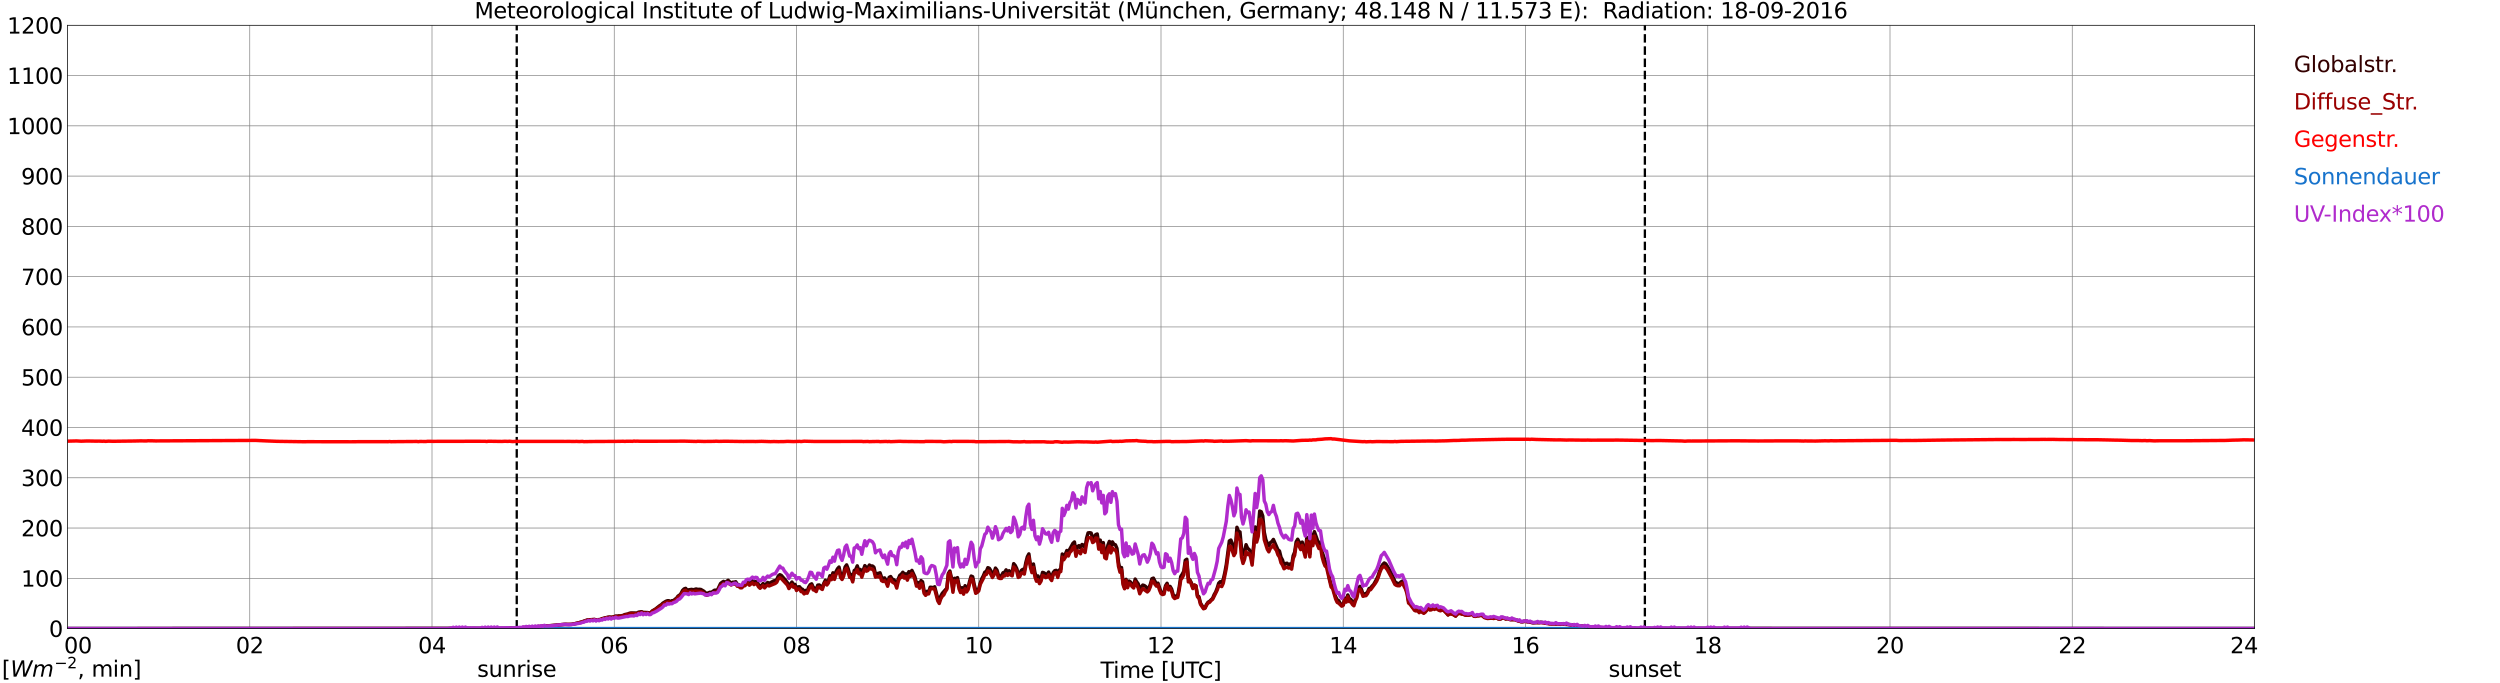 <?xml version="1.0" encoding="utf-8" standalone="no"?>
<!DOCTYPE svg PUBLIC "-//W3C//DTD SVG 1.1//EN"
  "http://www.w3.org/Graphics/SVG/1.1/DTD/svg11.dtd">
<svg xmlns:xlink="http://www.w3.org/1999/xlink" width="1085.4pt" height="296.64pt" viewBox="0 0 1085.4 296.64" xmlns="http://www.w3.org/2000/svg" version="1.1">
 <defs>
  <style type="text/css">*{stroke-linejoin: round; stroke-linecap: butt}</style>
 </defs>
 <g id="figure_1">
  <g id="patch_1">
   <path d="M 0 296.64 
L 1085.4 296.64 
L 1085.4 0 
L 0 0 
z
" style="fill: #ffffff"/>
  </g>
  <g id="axes_1">
   <g id="patch_2">
    <path d="M 29.306 272.909 
L 978.814 272.909 
L 978.814 10.976 
L 29.306 10.976 
z
" style="fill: #ffffff"/>
   </g>
   <g id="patch_3">
    <path d="M 978.814 272.909 
L 978.814 272.909 
L 978.814 10.976 
L 978.814 10.976 
z
" clip-path="url(#pb9a831c645)" style="fill: #d3d3d3; opacity: 0.25; stroke: #d3d3d3; stroke-linejoin: miter"/>
   </g>
   <g id="matplotlib.axis_1">
    <g id="xtick_1">
     <g id="line2d_1">
      <path d="M 29.306 272.909 
L 29.306 10.976 
" clip-path="url(#pb9a831c645)" style="fill: none; stroke: #808080; stroke-width: 0.3; stroke-linecap: square"/>
     </g>
     <g id="line2d_2"/>
     <g id="text_1">
      <!--    00 -->
      <g transform="translate(18.733 283.627) scale(0.095 -0.095)">
       <defs>
        <path id="DejaVuSans-20" transform="scale(0.016)"/>
        <path id="DejaVuSans-30" d="M 2034 4250 
Q 1547 4250 1301 3770 
Q 1056 3291 1056 2328 
Q 1056 1369 1301 889 
Q 1547 409 2034 409 
Q 2525 409 2770 889 
Q 3016 1369 3016 2328 
Q 3016 3291 2770 3770 
Q 2525 4250 2034 4250 
z
M 2034 4750 
Q 2819 4750 3233 4129 
Q 3647 3509 3647 2328 
Q 3647 1150 3233 529 
Q 2819 -91 2034 -91 
Q 1250 -91 836 529 
Q 422 1150 422 2328 
Q 422 3509 836 4129 
Q 1250 4750 2034 4750 
z
" transform="scale(0.016)"/>
       </defs>
       <use xlink:href="#DejaVuSans-20"/>
       <use xlink:href="#DejaVuSans-20" transform="translate(31.787 0)"/>
       <use xlink:href="#DejaVuSans-20" transform="translate(63.574 0)"/>
       <use xlink:href="#DejaVuSans-30" transform="translate(95.361 0)"/>
       <use xlink:href="#DejaVuSans-30" transform="translate(158.984 0)"/>
      </g>
     </g>
    </g>
    <g id="xtick_2">
     <g id="line2d_3">
      <path d="M 108.431 272.909 
L 108.431 10.976 
" clip-path="url(#pb9a831c645)" style="fill: none; stroke: #808080; stroke-width: 0.3; stroke-linecap: square"/>
     </g>
     <g id="line2d_4"/>
     <g id="text_2">
      <!-- 02 -->
      <g transform="translate(102.387 283.627) scale(0.095 -0.095)">
       <defs>
        <path id="DejaVuSans-32" d="M 1228 531 
L 3431 531 
L 3431 0 
L 469 0 
L 469 531 
Q 828 903 1448 1529 
Q 2069 2156 2228 2338 
Q 2531 2678 2651 2914 
Q 2772 3150 2772 3378 
Q 2772 3750 2511 3984 
Q 2250 4219 1831 4219 
Q 1534 4219 1204 4116 
Q 875 4013 500 3803 
L 500 4441 
Q 881 4594 1212 4672 
Q 1544 4750 1819 4750 
Q 2544 4750 2975 4387 
Q 3406 4025 3406 3419 
Q 3406 3131 3298 2873 
Q 3191 2616 2906 2266 
Q 2828 2175 2409 1742 
Q 1991 1309 1228 531 
z
" transform="scale(0.016)"/>
       </defs>
       <use xlink:href="#DejaVuSans-30"/>
       <use xlink:href="#DejaVuSans-32" transform="translate(63.623 0)"/>
      </g>
     </g>
    </g>
    <g id="xtick_3">
     <g id="line2d_5">
      <path d="M 187.557 272.909 
L 187.557 10.976 
" clip-path="url(#pb9a831c645)" style="fill: none; stroke: #808080; stroke-width: 0.3; stroke-linecap: square"/>
     </g>
     <g id="line2d_6"/>
     <g id="text_3">
      <!-- 04 -->
      <g transform="translate(181.513 283.627) scale(0.095 -0.095)">
       <defs>
        <path id="DejaVuSans-34" d="M 2419 4116 
L 825 1625 
L 2419 1625 
L 2419 4116 
z
M 2253 4666 
L 3047 4666 
L 3047 1625 
L 3713 1625 
L 3713 1100 
L 3047 1100 
L 3047 0 
L 2419 0 
L 2419 1100 
L 313 1100 
L 313 1709 
L 2253 4666 
z
" transform="scale(0.016)"/>
       </defs>
       <use xlink:href="#DejaVuSans-30"/>
       <use xlink:href="#DejaVuSans-34" transform="translate(63.623 0)"/>
      </g>
     </g>
    </g>
    <g id="xtick_4">
     <g id="line2d_7">
      <path d="M 266.683 272.909 
L 266.683 10.976 
" clip-path="url(#pb9a831c645)" style="fill: none; stroke: #808080; stroke-width: 0.3; stroke-linecap: square"/>
     </g>
     <g id="line2d_8"/>
     <g id="text_4">
      <!-- 06 -->
      <g transform="translate(260.638 283.627) scale(0.095 -0.095)">
       <defs>
        <path id="DejaVuSans-36" d="M 2113 2584 
Q 1688 2584 1439 2293 
Q 1191 2003 1191 1497 
Q 1191 994 1439 701 
Q 1688 409 2113 409 
Q 2538 409 2786 701 
Q 3034 994 3034 1497 
Q 3034 2003 2786 2293 
Q 2538 2584 2113 2584 
z
M 3366 4563 
L 3366 3988 
Q 3128 4100 2886 4159 
Q 2644 4219 2406 4219 
Q 1781 4219 1451 3797 
Q 1122 3375 1075 2522 
Q 1259 2794 1537 2939 
Q 1816 3084 2150 3084 
Q 2853 3084 3261 2657 
Q 3669 2231 3669 1497 
Q 3669 778 3244 343 
Q 2819 -91 2113 -91 
Q 1303 -91 875 529 
Q 447 1150 447 2328 
Q 447 3434 972 4092 
Q 1497 4750 2381 4750 
Q 2619 4750 2861 4703 
Q 3103 4656 3366 4563 
z
" transform="scale(0.016)"/>
       </defs>
       <use xlink:href="#DejaVuSans-30"/>
       <use xlink:href="#DejaVuSans-36" transform="translate(63.623 0)"/>
      </g>
     </g>
    </g>
    <g id="xtick_5">
     <g id="line2d_9">
      <path d="M 345.808 272.909 
L 345.808 10.976 
" clip-path="url(#pb9a831c645)" style="fill: none; stroke: #808080; stroke-width: 0.3; stroke-linecap: square"/>
     </g>
     <g id="line2d_10"/>
     <g id="text_5">
      <!-- 08 -->
      <g transform="translate(339.764 283.627) scale(0.095 -0.095)">
       <defs>
        <path id="DejaVuSans-38" d="M 2034 2216 
Q 1584 2216 1326 1975 
Q 1069 1734 1069 1313 
Q 1069 891 1326 650 
Q 1584 409 2034 409 
Q 2484 409 2743 651 
Q 3003 894 3003 1313 
Q 3003 1734 2745 1975 
Q 2488 2216 2034 2216 
z
M 1403 2484 
Q 997 2584 770 2862 
Q 544 3141 544 3541 
Q 544 4100 942 4425 
Q 1341 4750 2034 4750 
Q 2731 4750 3128 4425 
Q 3525 4100 3525 3541 
Q 3525 3141 3298 2862 
Q 3072 2584 2669 2484 
Q 3125 2378 3379 2068 
Q 3634 1759 3634 1313 
Q 3634 634 3220 271 
Q 2806 -91 2034 -91 
Q 1263 -91 848 271 
Q 434 634 434 1313 
Q 434 1759 690 2068 
Q 947 2378 1403 2484 
z
M 1172 3481 
Q 1172 3119 1398 2916 
Q 1625 2713 2034 2713 
Q 2441 2713 2670 2916 
Q 2900 3119 2900 3481 
Q 2900 3844 2670 4047 
Q 2441 4250 2034 4250 
Q 1625 4250 1398 4047 
Q 1172 3844 1172 3481 
z
" transform="scale(0.016)"/>
       </defs>
       <use xlink:href="#DejaVuSans-30"/>
       <use xlink:href="#DejaVuSans-38" transform="translate(63.623 0)"/>
      </g>
     </g>
    </g>
    <g id="xtick_6">
     <g id="line2d_11">
      <path d="M 424.934 272.909 
L 424.934 10.976 
" clip-path="url(#pb9a831c645)" style="fill: none; stroke: #808080; stroke-width: 0.3; stroke-linecap: square"/>
     </g>
     <g id="line2d_12"/>
     <g id="text_6">
      <!-- 10 -->
      <g transform="translate(418.89 283.627) scale(0.095 -0.095)">
       <defs>
        <path id="DejaVuSans-31" d="M 794 531 
L 1825 531 
L 1825 4091 
L 703 3866 
L 703 4441 
L 1819 4666 
L 2450 4666 
L 2450 531 
L 3481 531 
L 3481 0 
L 794 0 
L 794 531 
z
" transform="scale(0.016)"/>
       </defs>
       <use xlink:href="#DejaVuSans-31"/>
       <use xlink:href="#DejaVuSans-30" transform="translate(63.623 0)"/>
      </g>
     </g>
    </g>
    <g id="xtick_7">
     <g id="line2d_13">
      <path d="M 504.06 272.909 
L 504.06 10.976 
" clip-path="url(#pb9a831c645)" style="fill: none; stroke: #808080; stroke-width: 0.3; stroke-linecap: square"/>
     </g>
     <g id="line2d_14"/>
     <g id="text_7">
      <!-- 12 -->
      <g transform="translate(498.015 283.627) scale(0.095 -0.095)">
       <use xlink:href="#DejaVuSans-31"/>
       <use xlink:href="#DejaVuSans-32" transform="translate(63.623 0)"/>
      </g>
     </g>
    </g>
    <g id="xtick_8">
     <g id="line2d_15">
      <path d="M 583.185 272.909 
L 583.185 10.976 
" clip-path="url(#pb9a831c645)" style="fill: none; stroke: #808080; stroke-width: 0.3; stroke-linecap: square"/>
     </g>
     <g id="line2d_16"/>
     <g id="text_8">
      <!-- 14 -->
      <g transform="translate(577.141 283.627) scale(0.095 -0.095)">
       <use xlink:href="#DejaVuSans-31"/>
       <use xlink:href="#DejaVuSans-34" transform="translate(63.623 0)"/>
      </g>
     </g>
    </g>
    <g id="xtick_9">
     <g id="line2d_17">
      <path d="M 662.311 272.909 
L 662.311 10.976 
" clip-path="url(#pb9a831c645)" style="fill: none; stroke: #808080; stroke-width: 0.3; stroke-linecap: square"/>
     </g>
     <g id="line2d_18"/>
     <g id="text_9">
      <!-- 16 -->
      <g transform="translate(656.267 283.627) scale(0.095 -0.095)">
       <use xlink:href="#DejaVuSans-31"/>
       <use xlink:href="#DejaVuSans-36" transform="translate(63.623 0)"/>
      </g>
     </g>
    </g>
    <g id="xtick_10">
     <g id="line2d_19">
      <path d="M 741.437 272.909 
L 741.437 10.976 
" clip-path="url(#pb9a831c645)" style="fill: none; stroke: #808080; stroke-width: 0.3; stroke-linecap: square"/>
     </g>
     <g id="line2d_20"/>
     <g id="text_10">
      <!-- 18 -->
      <g transform="translate(735.392 283.627) scale(0.095 -0.095)">
       <use xlink:href="#DejaVuSans-31"/>
       <use xlink:href="#DejaVuSans-38" transform="translate(63.623 0)"/>
      </g>
     </g>
    </g>
    <g id="xtick_11">
     <g id="line2d_21">
      <path d="M 820.562 272.909 
L 820.562 10.976 
" clip-path="url(#pb9a831c645)" style="fill: none; stroke: #808080; stroke-width: 0.3; stroke-linecap: square"/>
     </g>
     <g id="line2d_22"/>
     <g id="text_11">
      <!-- 20 -->
      <g transform="translate(814.518 283.627) scale(0.095 -0.095)">
       <use xlink:href="#DejaVuSans-32"/>
       <use xlink:href="#DejaVuSans-30" transform="translate(63.623 0)"/>
      </g>
     </g>
    </g>
    <g id="xtick_12">
     <g id="line2d_23">
      <path d="M 899.688 272.909 
L 899.688 10.976 
" clip-path="url(#pb9a831c645)" style="fill: none; stroke: #808080; stroke-width: 0.3; stroke-linecap: square"/>
     </g>
     <g id="line2d_24"/>
     <g id="text_12">
      <!-- 22 -->
      <g transform="translate(893.644 283.627) scale(0.095 -0.095)">
       <use xlink:href="#DejaVuSans-32"/>
       <use xlink:href="#DejaVuSans-32" transform="translate(63.623 0)"/>
      </g>
     </g>
    </g>
    <g id="xtick_13">
     <g id="line2d_25">
      <path d="M 978.814 272.909 
L 978.814 10.976 
" clip-path="url(#pb9a831c645)" style="fill: none; stroke: #808080; stroke-width: 0.3; stroke-linecap: square"/>
     </g>
     <g id="line2d_26"/>
     <g id="text_13">
      <!-- 24    -->
      <g transform="translate(968.241 283.627) scale(0.095 -0.095)">
       <use xlink:href="#DejaVuSans-32"/>
       <use xlink:href="#DejaVuSans-34" transform="translate(63.623 0)"/>
       <use xlink:href="#DejaVuSans-20" transform="translate(127.246 0)"/>
       <use xlink:href="#DejaVuSans-20" transform="translate(159.033 0)"/>
       <use xlink:href="#DejaVuSans-20" transform="translate(190.82 0)"/>
      </g>
     </g>
    </g>
    <g id="text_14">
     <!-- Time [UTC] -->
     <g transform="translate(477.806 294.322) scale(0.095 -0.095)">
      <defs>
       <path id="DejaVuSans-54" d="M -19 4666 
L 3928 4666 
L 3928 4134 
L 2272 4134 
L 2272 0 
L 1638 0 
L 1638 4134 
L -19 4134 
L -19 4666 
z
" transform="scale(0.016)"/>
       <path id="DejaVuSans-69" d="M 603 3500 
L 1178 3500 
L 1178 0 
L 603 0 
L 603 3500 
z
M 603 4863 
L 1178 4863 
L 1178 4134 
L 603 4134 
L 603 4863 
z
" transform="scale(0.016)"/>
       <path id="DejaVuSans-6d" d="M 3328 2828 
Q 3544 3216 3844 3400 
Q 4144 3584 4550 3584 
Q 5097 3584 5394 3201 
Q 5691 2819 5691 2113 
L 5691 0 
L 5113 0 
L 5113 2094 
Q 5113 2597 4934 2840 
Q 4756 3084 4391 3084 
Q 3944 3084 3684 2787 
Q 3425 2491 3425 1978 
L 3425 0 
L 2847 0 
L 2847 2094 
Q 2847 2600 2669 2842 
Q 2491 3084 2119 3084 
Q 1678 3084 1418 2786 
Q 1159 2488 1159 1978 
L 1159 0 
L 581 0 
L 581 3500 
L 1159 3500 
L 1159 2956 
Q 1356 3278 1631 3431 
Q 1906 3584 2284 3584 
Q 2666 3584 2933 3390 
Q 3200 3197 3328 2828 
z
" transform="scale(0.016)"/>
       <path id="DejaVuSans-65" d="M 3597 1894 
L 3597 1613 
L 953 1613 
Q 991 1019 1311 708 
Q 1631 397 2203 397 
Q 2534 397 2845 478 
Q 3156 559 3463 722 
L 3463 178 
Q 3153 47 2828 -22 
Q 2503 -91 2169 -91 
Q 1331 -91 842 396 
Q 353 884 353 1716 
Q 353 2575 817 3079 
Q 1281 3584 2069 3584 
Q 2775 3584 3186 3129 
Q 3597 2675 3597 1894 
z
M 3022 2063 
Q 3016 2534 2758 2815 
Q 2500 3097 2075 3097 
Q 1594 3097 1305 2825 
Q 1016 2553 972 2059 
L 3022 2063 
z
" transform="scale(0.016)"/>
       <path id="DejaVuSans-5b" d="M 550 4863 
L 1875 4863 
L 1875 4416 
L 1125 4416 
L 1125 -397 
L 1875 -397 
L 1875 -844 
L 550 -844 
L 550 4863 
z
" transform="scale(0.016)"/>
       <path id="DejaVuSans-55" d="M 556 4666 
L 1191 4666 
L 1191 1831 
Q 1191 1081 1462 751 
Q 1734 422 2344 422 
Q 2950 422 3222 751 
Q 3494 1081 3494 1831 
L 3494 4666 
L 4128 4666 
L 4128 1753 
Q 4128 841 3676 375 
Q 3225 -91 2344 -91 
Q 1459 -91 1007 375 
Q 556 841 556 1753 
L 556 4666 
z
" transform="scale(0.016)"/>
       <path id="DejaVuSans-43" d="M 4122 4306 
L 4122 3641 
Q 3803 3938 3442 4084 
Q 3081 4231 2675 4231 
Q 1875 4231 1450 3742 
Q 1025 3253 1025 2328 
Q 1025 1406 1450 917 
Q 1875 428 2675 428 
Q 3081 428 3442 575 
Q 3803 722 4122 1019 
L 4122 359 
Q 3791 134 3420 21 
Q 3050 -91 2638 -91 
Q 1578 -91 968 557 
Q 359 1206 359 2328 
Q 359 3453 968 4101 
Q 1578 4750 2638 4750 
Q 3056 4750 3426 4639 
Q 3797 4528 4122 4306 
z
" transform="scale(0.016)"/>
       <path id="DejaVuSans-5d" d="M 1947 4863 
L 1947 -844 
L 622 -844 
L 622 -397 
L 1369 -397 
L 1369 4416 
L 622 4416 
L 622 4863 
L 1947 4863 
z
" transform="scale(0.016)"/>
      </defs>
      <use xlink:href="#DejaVuSans-54"/>
      <use xlink:href="#DejaVuSans-69" transform="translate(57.959 0)"/>
      <use xlink:href="#DejaVuSans-6d" transform="translate(85.742 0)"/>
      <use xlink:href="#DejaVuSans-65" transform="translate(183.154 0)"/>
      <use xlink:href="#DejaVuSans-20" transform="translate(244.678 0)"/>
      <use xlink:href="#DejaVuSans-5b" transform="translate(276.465 0)"/>
      <use xlink:href="#DejaVuSans-55" transform="translate(315.479 0)"/>
      <use xlink:href="#DejaVuSans-54" transform="translate(388.672 0)"/>
      <use xlink:href="#DejaVuSans-43" transform="translate(443.881 0)"/>
      <use xlink:href="#DejaVuSans-5d" transform="translate(513.705 0)"/>
     </g>
    </g>
   </g>
   <g id="matplotlib.axis_2">
    <g id="ytick_1">
     <g id="line2d_27">
      <path d="M 29.306 272.909 
L 978.814 272.909 
" clip-path="url(#pb9a831c645)" style="fill: none; stroke: #808080; stroke-width: 0.3; stroke-linecap: square"/>
     </g>
     <g id="line2d_28"/>
     <g id="text_15">
      <!-- 0 -->
      <g transform="translate(21.261 276.518) scale(0.095 -0.095)">
       <use xlink:href="#DejaVuSans-30"/>
      </g>
     </g>
    </g>
    <g id="ytick_2">
     <g id="line2d_29">
      <path d="M 29.306 251.081 
L 978.814 251.081 
" clip-path="url(#pb9a831c645)" style="fill: none; stroke: #808080; stroke-width: 0.3; stroke-linecap: square"/>
     </g>
     <g id="line2d_30"/>
     <g id="text_16">
      <!-- 100 -->
      <g transform="translate(9.173 254.69) scale(0.095 -0.095)">
       <use xlink:href="#DejaVuSans-31"/>
       <use xlink:href="#DejaVuSans-30" transform="translate(63.623 0)"/>
       <use xlink:href="#DejaVuSans-30" transform="translate(127.246 0)"/>
      </g>
     </g>
    </g>
    <g id="ytick_3">
     <g id="line2d_31">
      <path d="M 29.306 229.253 
L 978.814 229.253 
" clip-path="url(#pb9a831c645)" style="fill: none; stroke: #808080; stroke-width: 0.3; stroke-linecap: square"/>
     </g>
     <g id="line2d_32"/>
     <g id="text_17">
      <!-- 200 -->
      <g transform="translate(9.173 232.863) scale(0.095 -0.095)">
       <use xlink:href="#DejaVuSans-32"/>
       <use xlink:href="#DejaVuSans-30" transform="translate(63.623 0)"/>
       <use xlink:href="#DejaVuSans-30" transform="translate(127.246 0)"/>
      </g>
     </g>
    </g>
    <g id="ytick_4">
     <g id="line2d_33">
      <path d="M 29.306 207.426 
L 978.814 207.426 
" clip-path="url(#pb9a831c645)" style="fill: none; stroke: #808080; stroke-width: 0.3; stroke-linecap: square"/>
     </g>
     <g id="line2d_34"/>
     <g id="text_18">
      <!-- 300 -->
      <g transform="translate(9.173 211.035) scale(0.095 -0.095)">
       <defs>
        <path id="DejaVuSans-33" d="M 2597 2516 
Q 3050 2419 3304 2112 
Q 3559 1806 3559 1356 
Q 3559 666 3084 287 
Q 2609 -91 1734 -91 
Q 1441 -91 1130 -33 
Q 819 25 488 141 
L 488 750 
Q 750 597 1062 519 
Q 1375 441 1716 441 
Q 2309 441 2620 675 
Q 2931 909 2931 1356 
Q 2931 1769 2642 2001 
Q 2353 2234 1838 2234 
L 1294 2234 
L 1294 2753 
L 1863 2753 
Q 2328 2753 2575 2939 
Q 2822 3125 2822 3475 
Q 2822 3834 2567 4026 
Q 2313 4219 1838 4219 
Q 1578 4219 1281 4162 
Q 984 4106 628 3988 
L 628 4550 
Q 988 4650 1302 4700 
Q 1616 4750 1894 4750 
Q 2613 4750 3031 4423 
Q 3450 4097 3450 3541 
Q 3450 3153 3228 2886 
Q 3006 2619 2597 2516 
z
" transform="scale(0.016)"/>
       </defs>
       <use xlink:href="#DejaVuSans-33"/>
       <use xlink:href="#DejaVuSans-30" transform="translate(63.623 0)"/>
       <use xlink:href="#DejaVuSans-30" transform="translate(127.246 0)"/>
      </g>
     </g>
    </g>
    <g id="ytick_5">
     <g id="line2d_35">
      <path d="M 29.306 185.598 
L 978.814 185.598 
" clip-path="url(#pb9a831c645)" style="fill: none; stroke: #808080; stroke-width: 0.3; stroke-linecap: square"/>
     </g>
     <g id="line2d_36"/>
     <g id="text_19">
      <!-- 400 -->
      <g transform="translate(9.173 189.207) scale(0.095 -0.095)">
       <use xlink:href="#DejaVuSans-34"/>
       <use xlink:href="#DejaVuSans-30" transform="translate(63.623 0)"/>
       <use xlink:href="#DejaVuSans-30" transform="translate(127.246 0)"/>
      </g>
     </g>
    </g>
    <g id="ytick_6">
     <g id="line2d_37">
      <path d="M 29.306 163.77 
L 978.814 163.77 
" clip-path="url(#pb9a831c645)" style="fill: none; stroke: #808080; stroke-width: 0.3; stroke-linecap: square"/>
     </g>
     <g id="line2d_38"/>
     <g id="text_20">
      <!-- 500 -->
      <g transform="translate(9.173 167.379) scale(0.095 -0.095)">
       <defs>
        <path id="DejaVuSans-35" d="M 691 4666 
L 3169 4666 
L 3169 4134 
L 1269 4134 
L 1269 2991 
Q 1406 3038 1543 3061 
Q 1681 3084 1819 3084 
Q 2600 3084 3056 2656 
Q 3513 2228 3513 1497 
Q 3513 744 3044 326 
Q 2575 -91 1722 -91 
Q 1428 -91 1123 -41 
Q 819 9 494 109 
L 494 744 
Q 775 591 1075 516 
Q 1375 441 1709 441 
Q 2250 441 2565 725 
Q 2881 1009 2881 1497 
Q 2881 1984 2565 2268 
Q 2250 2553 1709 2553 
Q 1456 2553 1204 2497 
Q 953 2441 691 2322 
L 691 4666 
z
" transform="scale(0.016)"/>
       </defs>
       <use xlink:href="#DejaVuSans-35"/>
       <use xlink:href="#DejaVuSans-30" transform="translate(63.623 0)"/>
       <use xlink:href="#DejaVuSans-30" transform="translate(127.246 0)"/>
      </g>
     </g>
    </g>
    <g id="ytick_7">
     <g id="line2d_39">
      <path d="M 29.306 141.942 
L 978.814 141.942 
" clip-path="url(#pb9a831c645)" style="fill: none; stroke: #808080; stroke-width: 0.3; stroke-linecap: square"/>
     </g>
     <g id="line2d_40"/>
     <g id="text_21">
      <!-- 600 -->
      <g transform="translate(9.173 145.551) scale(0.095 -0.095)">
       <use xlink:href="#DejaVuSans-36"/>
       <use xlink:href="#DejaVuSans-30" transform="translate(63.623 0)"/>
       <use xlink:href="#DejaVuSans-30" transform="translate(127.246 0)"/>
      </g>
     </g>
    </g>
    <g id="ytick_8">
     <g id="line2d_41">
      <path d="M 29.306 120.114 
L 978.814 120.114 
" clip-path="url(#pb9a831c645)" style="fill: none; stroke: #808080; stroke-width: 0.3; stroke-linecap: square"/>
     </g>
     <g id="line2d_42"/>
     <g id="text_22">
      <!-- 700 -->
      <g transform="translate(9.173 123.724) scale(0.095 -0.095)">
       <defs>
        <path id="DejaVuSans-37" d="M 525 4666 
L 3525 4666 
L 3525 4397 
L 1831 0 
L 1172 0 
L 2766 4134 
L 525 4134 
L 525 4666 
z
" transform="scale(0.016)"/>
       </defs>
       <use xlink:href="#DejaVuSans-37"/>
       <use xlink:href="#DejaVuSans-30" transform="translate(63.623 0)"/>
       <use xlink:href="#DejaVuSans-30" transform="translate(127.246 0)"/>
      </g>
     </g>
    </g>
    <g id="ytick_9">
     <g id="line2d_43">
      <path d="M 29.306 98.287 
L 978.814 98.287 
" clip-path="url(#pb9a831c645)" style="fill: none; stroke: #808080; stroke-width: 0.3; stroke-linecap: square"/>
     </g>
     <g id="line2d_44"/>
     <g id="text_23">
      <!-- 800 -->
      <g transform="translate(9.173 101.896) scale(0.095 -0.095)">
       <use xlink:href="#DejaVuSans-38"/>
       <use xlink:href="#DejaVuSans-30" transform="translate(63.623 0)"/>
       <use xlink:href="#DejaVuSans-30" transform="translate(127.246 0)"/>
      </g>
     </g>
    </g>
    <g id="ytick_10">
     <g id="line2d_45">
      <path d="M 29.306 76.459 
L 978.814 76.459 
" clip-path="url(#pb9a831c645)" style="fill: none; stroke: #808080; stroke-width: 0.3; stroke-linecap: square"/>
     </g>
     <g id="line2d_46"/>
     <g id="text_24">
      <!-- 900 -->
      <g transform="translate(9.173 80.068) scale(0.095 -0.095)">
       <defs>
        <path id="DejaVuSans-39" d="M 703 97 
L 703 672 
Q 941 559 1184 500 
Q 1428 441 1663 441 
Q 2288 441 2617 861 
Q 2947 1281 2994 2138 
Q 2813 1869 2534 1725 
Q 2256 1581 1919 1581 
Q 1219 1581 811 2004 
Q 403 2428 403 3163 
Q 403 3881 828 4315 
Q 1253 4750 1959 4750 
Q 2769 4750 3195 4129 
Q 3622 3509 3622 2328 
Q 3622 1225 3098 567 
Q 2575 -91 1691 -91 
Q 1453 -91 1209 -44 
Q 966 3 703 97 
z
M 1959 2075 
Q 2384 2075 2632 2365 
Q 2881 2656 2881 3163 
Q 2881 3666 2632 3958 
Q 2384 4250 1959 4250 
Q 1534 4250 1286 3958 
Q 1038 3666 1038 3163 
Q 1038 2656 1286 2365 
Q 1534 2075 1959 2075 
z
" transform="scale(0.016)"/>
       </defs>
       <use xlink:href="#DejaVuSans-39"/>
       <use xlink:href="#DejaVuSans-30" transform="translate(63.623 0)"/>
       <use xlink:href="#DejaVuSans-30" transform="translate(127.246 0)"/>
      </g>
     </g>
    </g>
    <g id="ytick_11">
     <g id="line2d_47">
      <path d="M 29.306 54.631 
L 978.814 54.631 
" clip-path="url(#pb9a831c645)" style="fill: none; stroke: #808080; stroke-width: 0.3; stroke-linecap: square"/>
     </g>
     <g id="line2d_48"/>
     <g id="text_25">
      <!-- 1000 -->
      <g transform="translate(3.128 58.24) scale(0.095 -0.095)">
       <use xlink:href="#DejaVuSans-31"/>
       <use xlink:href="#DejaVuSans-30" transform="translate(63.623 0)"/>
       <use xlink:href="#DejaVuSans-30" transform="translate(127.246 0)"/>
       <use xlink:href="#DejaVuSans-30" transform="translate(190.869 0)"/>
      </g>
     </g>
    </g>
    <g id="ytick_12">
     <g id="line2d_49">
      <path d="M 29.306 32.803 
L 978.814 32.803 
" clip-path="url(#pb9a831c645)" style="fill: none; stroke: #808080; stroke-width: 0.3; stroke-linecap: square"/>
     </g>
     <g id="line2d_50"/>
     <g id="text_26">
      <!-- 1100 -->
      <g transform="translate(3.128 36.413) scale(0.095 -0.095)">
       <use xlink:href="#DejaVuSans-31"/>
       <use xlink:href="#DejaVuSans-31" transform="translate(63.623 0)"/>
       <use xlink:href="#DejaVuSans-30" transform="translate(127.246 0)"/>
       <use xlink:href="#DejaVuSans-30" transform="translate(190.869 0)"/>
      </g>
     </g>
    </g>
    <g id="ytick_13">
     <g id="line2d_51">
      <path d="M 29.306 10.976 
L 978.814 10.976 
" clip-path="url(#pb9a831c645)" style="fill: none; stroke: #808080; stroke-width: 0.3; stroke-linecap: square"/>
     </g>
     <g id="line2d_52"/>
     <g id="text_27">
      <!-- 1200 -->
      <g transform="translate(3.128 14.585) scale(0.095 -0.095)">
       <use xlink:href="#DejaVuSans-31"/>
       <use xlink:href="#DejaVuSans-32" transform="translate(63.623 0)"/>
       <use xlink:href="#DejaVuSans-30" transform="translate(127.246 0)"/>
       <use xlink:href="#DejaVuSans-30" transform="translate(190.869 0)"/>
      </g>
     </g>
    </g>
   </g>
   <g id="line2d_53">
    <path d="M 224.351 272.909 
L 224.351 10.976 
" clip-path="url(#pb9a831c645)" style="fill: none; stroke-dasharray: 3.7,1.6; stroke-dashoffset: 0; stroke: #000000"/>
   </g>
   <g id="line2d_54">
    <path d="M 714.138 272.909 
L 714.138 10.976 
" clip-path="url(#pb9a831c645)" style="fill: none; stroke-dasharray: 3.7,1.6; stroke-dashoffset: 0; stroke: #000000"/>
   </g>
   <g id="line2d_55">
    <path d="M 29.306 272.909 
L 219.207 272.854 
L 220.526 272.765 
L 223.164 272.706 
L 225.142 272.616 
L 226.461 272.588 
L 229.098 272.319 
L 235.033 271.994 
L 236.351 271.846 
L 245.583 271.047 
L 246.901 271.136 
L 248.22 271.077 
L 252.176 270.159 
L 254.814 269.211 
L 256.133 269.063 
L 258.111 268.945 
L 258.77 269.091 
L 260.089 269.004 
L 260.748 268.914 
L 261.408 268.589 
L 264.045 267.936 
L 264.705 267.878 
L 265.364 267.967 
L 266.023 267.908 
L 267.342 267.463 
L 268.002 267.493 
L 268.661 267.373 
L 269.32 267.434 
L 270.639 267.138 
L 271.298 266.812 
L 272.617 266.574 
L 273.277 266.249 
L 273.936 266.131 
L 276.573 266.16 
L 277.233 265.775 
L 278.552 265.568 
L 279.211 265.863 
L 281.189 265.952 
L 281.849 266.101 
L 282.508 266.042 
L 283.167 265.243 
L 284.486 264.501 
L 286.464 262.931 
L 287.124 262.547 
L 287.783 261.866 
L 289.102 261.065 
L 289.761 260.829 
L 290.42 260.799 
L 291.08 261.213 
L 291.739 260.77 
L 292.399 260.829 
L 293.058 260.177 
L 293.717 259.734 
L 294.377 258.786 
L 295.036 258.4 
L 295.696 257.629 
L 296.355 256.326 
L 297.014 255.676 
L 297.674 255.438 
L 298.333 256.18 
L 300.311 255.883 
L 300.971 256.06 
L 302.289 255.704 
L 302.949 255.912 
L 303.608 255.853 
L 304.267 255.912 
L 305.586 256.682 
L 306.246 257.335 
L 306.905 257.629 
L 308.224 257.127 
L 308.883 257.186 
L 310.202 256.239 
L 310.861 256.239 
L 311.521 256.119 
L 312.839 253.336 
L 313.499 252.803 
L 314.158 252.417 
L 314.818 252.832 
L 316.136 251.943 
L 317.455 253.246 
L 318.114 252.773 
L 318.774 252.744 
L 319.433 252.565 
L 320.093 253.692 
L 320.752 253.84 
L 321.411 254.521 
L 322.071 254.462 
L 322.73 253.751 
L 323.39 253.633 
L 324.049 252.803 
L 324.708 252.476 
L 325.368 253.159 
L 326.686 252.063 
L 327.346 252.832 
L 328.005 252.447 
L 328.665 252.624 
L 329.324 253.84 
L 329.983 254.521 
L 330.643 254.135 
L 331.302 253.336 
L 331.961 254.224 
L 333.28 252.891 
L 333.94 253.277 
L 335.918 252.21 
L 336.577 252.063 
L 337.236 251.649 
L 337.896 250.077 
L 338.555 249.516 
L 339.215 249.811 
L 341.193 252.063 
L 341.852 252.98 
L 342.512 254.194 
L 343.171 253.574 
L 343.83 252.714 
L 344.49 253.751 
L 345.149 253.72 
L 345.808 255.351 
L 346.468 254.787 
L 347.127 254.757 
L 347.787 255.586 
L 348.446 255.853 
L 349.105 256.889 
L 349.765 256.326 
L 350.424 256.741 
L 351.083 254.964 
L 351.743 253.84 
L 352.402 253.484 
L 353.062 254.964 
L 353.721 255.379 
L 354.38 256.001 
L 355.04 254.047 
L 355.699 253.958 
L 357.018 255.113 
L 357.677 253.246 
L 358.337 251.915 
L 358.996 253.098 
L 359.655 252.151 
L 360.315 249.959 
L 360.974 250.906 
L 361.634 248.687 
L 362.293 250.077 
L 362.952 248.213 
L 363.612 246.938 
L 364.271 246.198 
L 364.93 249.13 
L 365.59 250.138 
L 366.249 249.012 
L 366.909 246.168 
L 367.568 245.251 
L 368.227 246.91 
L 368.887 249.396 
L 369.546 249.396 
L 370.206 251.915 
L 370.865 247.709 
L 371.524 247.263 
L 372.184 245.666 
L 372.843 247.591 
L 373.502 247.235 
L 374.162 249.309 
L 375.481 245.576 
L 376.14 246.406 
L 376.799 246.495 
L 377.459 245.31 
L 378.118 245.753 
L 378.777 245.725 
L 379.437 246.257 
L 380.096 249.368 
L 380.756 249.012 
L 381.415 248.922 
L 382.074 248.687 
L 382.734 250.612 
L 383.393 251.144 
L 384.053 250.906 
L 384.712 251.943 
L 385.371 253.751 
L 386.031 250.671 
L 386.69 250.315 
L 387.349 251.38 
L 388.009 251.677 
L 388.668 252.299 
L 389.328 254.224 
L 389.987 251.411 
L 390.646 249.782 
L 391.306 249.309 
L 391.965 248.449 
L 392.624 249.219 
L 393.284 249.13 
L 393.943 249.723 
L 394.603 248.182 
L 395.262 248.687 
L 395.921 247.65 
L 397.24 250.522 
L 397.899 253.305 
L 398.559 252.921 
L 399.218 254.521 
L 399.878 252.063 
L 400.537 252.624 
L 401.196 256.475 
L 401.856 257.66 
L 402.515 256.713 
L 403.175 257.245 
L 403.834 254.964 
L 404.493 254.995 
L 405.153 255.172 
L 405.812 254.757 
L 407.131 259.851 
L 407.79 260.978 
L 408.45 258.786 
L 409.109 257.57 
L 410.428 256.091 
L 411.087 255.351 
L 411.746 248.953 
L 412.406 247.916 
L 413.065 250.819 
L 413.725 256.208 
L 414.384 251.085 
L 415.043 251.203 
L 415.703 250.789 
L 416.362 254.135 
L 417.022 256.475 
L 417.681 255.143 
L 418.34 256.861 
L 419 254.283 
L 419.659 255.645 
L 420.318 255.172 
L 420.978 252.271 
L 421.637 250.108 
L 422.297 250.404 
L 422.956 253.751 
L 423.615 256.239 
L 424.275 256.18 
L 424.934 255.617 
L 425.593 253.07 
L 426.253 251.262 
L 426.912 250.018 
L 427.572 248.42 
L 428.231 248.064 
L 428.89 246.464 
L 429.55 246.731 
L 430.209 247.827 
L 430.869 249.25 
L 431.528 248.715 
L 432.187 246.641 
L 432.847 247.501 
L 433.506 249.841 
L 434.165 250.077 
L 434.825 249.87 
L 435.484 248.656 
L 436.144 248.508 
L 436.803 247.412 
L 437.462 248.39 
L 438.122 247.798 
L 438.781 248.359 
L 439.44 248.656 
L 440.1 244.718 
L 440.759 245.487 
L 441.419 246.82 
L 442.078 249.13 
L 442.737 249.25 
L 443.397 247.678 
L 444.056 247.204 
L 444.716 247.768 
L 445.375 244.242 
L 446.034 241.726 
L 446.694 240.481 
L 447.353 245.133 
L 448.012 247.619 
L 448.672 244.864 
L 449.331 248.656 
L 449.991 250.671 
L 450.65 250.049 
L 451.309 251.677 
L 451.969 251.173 
L 452.628 248.508 
L 453.287 248.715 
L 453.947 249.25 
L 454.606 249.337 
L 455.266 248.359 
L 455.925 249.931 
L 456.584 250.937 
L 457.244 248.597 
L 457.903 247.768 
L 458.563 247.619 
L 459.222 249.87 
L 459.881 247.501 
L 460.541 247.028 
L 461.2 240.54 
L 461.859 241.4 
L 462.519 240.63 
L 463.178 239.002 
L 463.838 239.565 
L 465.816 235.922 
L 466.475 235.3 
L 467.134 239.565 
L 467.794 237.312 
L 468.453 236.897 
L 469.113 237.965 
L 469.772 236.395 
L 470.431 236.662 
L 471.091 237.816 
L 471.75 233.669 
L 472.409 231.36 
L 473.069 231.27 
L 473.728 231.419 
L 474.388 233.523 
L 475.047 233.226 
L 475.706 232.1 
L 476.366 231.833 
L 477.025 236.157 
L 477.685 234.498 
L 478.344 237.816 
L 479.003 235.594 
L 479.663 240.364 
L 480.322 241.163 
L 480.981 236.751 
L 481.641 235.062 
L 482.3 237.698 
L 482.96 235.269 
L 483.619 236.306 
L 484.278 236.544 
L 484.938 238.083 
L 485.597 244.096 
L 486.256 247.235 
L 486.916 246.406 
L 487.575 252.832 
L 488.235 255.172 
L 488.894 251.529 
L 489.553 254.401 
L 490.213 252.271 
L 490.872 252.744 
L 491.532 253.81 
L 492.191 254.432 
L 492.85 251.411 
L 493.51 252.596 
L 494.169 253.484 
L 494.828 256.06 
L 495.488 254.877 
L 496.147 254.017 
L 496.807 254.224 
L 497.466 254.698 
L 498.125 255.617 
L 498.785 255.292 
L 499.444 253.661 
L 500.103 251.262 
L 500.763 250.996 
L 502.082 253.602 
L 502.741 253.187 
L 504.06 257.038 
L 504.719 257.453 
L 505.379 257.038 
L 506.038 254.283 
L 506.697 253.246 
L 507.357 255.438 
L 508.016 254.608 
L 508.675 255.735 
L 509.335 258.164 
L 509.994 259.111 
L 510.654 258.725 
L 511.313 258.548 
L 511.972 254.936 
L 512.632 250.315 
L 513.291 249.278 
L 513.95 248.034 
L 514.61 243.236 
L 515.269 242.793 
L 515.929 251.055 
L 516.588 251.795 
L 517.247 253.039 
L 517.907 255.261 
L 518.566 254.076 
L 519.226 254.342 
L 519.885 258.518 
L 520.544 259.081 
L 521.204 261.836 
L 522.522 263.999 
L 523.182 263.85 
L 523.841 262.399 
L 524.501 261.451 
L 525.16 261.065 
L 526.479 259.762 
L 527.138 258.164 
L 527.797 257.038 
L 528.457 255.32 
L 529.116 253.187 
L 529.776 252.537 
L 530.435 252.921 
L 531.094 251.529 
L 531.754 248.656 
L 532.413 245.072 
L 533.732 234.854 
L 534.391 234.47 
L 535.051 236.009 
L 535.71 238.349 
L 536.369 237.432 
L 537.029 228.932 
L 537.688 230.648 
L 538.348 230.945 
L 539.007 237.934 
L 539.666 240.896 
L 540.326 239.652 
L 540.985 236.483 
L 541.644 237.993 
L 542.304 238.587 
L 542.963 239.624 
L 543.623 243.177 
L 544.282 236.869 
L 544.941 228.784 
L 545.601 231.685 
L 546.26 229.345 
L 546.919 221.882 
L 547.579 222.179 
L 548.238 224.045 
L 548.898 231.093 
L 549.557 234.204 
L 550.216 235.891 
L 550.876 237.046 
L 551.535 235.594 
L 552.195 235.121 
L 552.854 234.204 
L 554.832 238.705 
L 555.491 239.209 
L 556.151 241.905 
L 556.81 243.147 
L 557.47 245.369 
L 558.129 244.657 
L 558.788 244.539 
L 559.448 245.279 
L 560.107 244.836 
L 560.766 245.694 
L 561.426 241.311 
L 562.085 239.711 
L 562.745 235.241 
L 563.404 234.114 
L 564.723 236.603 
L 565.382 235.359 
L 566.042 238.379 
L 566.701 240.453 
L 567.36 233.315 
L 568.02 235.062 
L 568.679 240.481 
L 569.338 231.864 
L 569.998 234.974 
L 570.657 230.827 
L 572.635 236.395 
L 573.295 235.359 
L 573.954 239.386 
L 575.273 243.502 
L 575.932 244.183 
L 577.251 251.411 
L 577.91 253.692 
L 578.57 254.491 
L 579.229 257.007 
L 579.889 259.081 
L 580.548 260.415 
L 581.207 260.77 
L 581.867 261.953 
L 582.526 262.517 
L 583.185 262.429 
L 583.845 259.644 
L 584.504 260.532 
L 585.164 258.31 
L 585.823 259.941 
L 586.482 260.207 
L 587.142 261.303 
L 587.801 262.043 
L 589.12 258.43 
L 589.779 255.143 
L 590.439 254.58 
L 591.098 255.912 
L 591.757 258.016 
L 593.076 257.69 
L 593.736 257.038 
L 594.395 255.527 
L 595.054 255.292 
L 595.714 254.432 
L 596.373 253.781 
L 597.692 251.411 
L 598.351 249.9 
L 599.011 247.768 
L 599.67 246.109 
L 600.329 245.072 
L 600.989 244.421 
L 601.648 244.806 
L 602.967 246.879 
L 603.626 247.975 
L 604.945 250.76 
L 605.604 252.537 
L 606.264 253.039 
L 606.923 253.305 
L 607.582 253.366 
L 608.242 252.655 
L 608.901 252.271 
L 609.561 253.513 
L 610.879 256.83 
L 611.539 260.978 
L 614.176 264.708 
L 614.836 264.946 
L 615.495 264.708 
L 616.154 265.686 
L 616.814 264.828 
L 617.473 265.538 
L 618.133 265.924 
L 618.792 265.538 
L 619.451 264.767 
L 620.111 263.732 
L 620.77 264.501 
L 621.429 264.501 
L 622.089 263.612 
L 622.748 264.206 
L 623.408 263.968 
L 624.067 264.027 
L 624.726 264.621 
L 625.386 264.798 
L 626.045 264.56 
L 626.705 264.857 
L 627.364 265.302 
L 628.683 266.93 
L 629.342 266.426 
L 630.661 266.546 
L 631.98 267.434 
L 632.639 266.605 
L 633.298 266.308 
L 633.958 266.19 
L 634.617 266.546 
L 635.276 266.546 
L 636.595 267.079 
L 639.233 266.664 
L 639.892 267.373 
L 640.552 267.552 
L 641.211 267.314 
L 642.53 267.196 
L 643.189 266.961 
L 644.508 267.967 
L 645.827 268.441 
L 649.783 268.203 
L 650.442 268.617 
L 651.102 268.766 
L 651.761 268.589 
L 652.42 268.085 
L 653.08 268.292 
L 653.739 268.707 
L 654.399 268.53 
L 655.717 269.004 
L 657.695 268.973 
L 660.333 269.892 
L 660.992 269.98 
L 661.652 269.744 
L 662.311 269.744 
L 665.608 270.394 
L 666.927 270.248 
L 668.246 270.307 
L 668.905 270.128 
L 672.861 270.75 
L 674.18 270.781 
L 676.817 270.809 
L 677.477 270.988 
L 678.136 270.809 
L 678.796 270.809 
L 679.455 270.929 
L 680.114 270.929 
L 683.411 271.49 
L 684.73 271.551 
L 685.389 271.758 
L 686.049 271.728 
L 690.664 272.261 
L 691.983 272.291 
L 693.302 272.381 
L 696.599 272.588 
L 704.511 272.854 
L 706.49 272.854 
L 707.808 272.854 
L 978.154 272.909 
L 978.154 272.909 
" clip-path="url(#pb9a831c645)" style="fill: none; stroke: #330000; stroke-width: 1.5; stroke-linecap: square"/>
   </g>
   <g id="line2d_56">
    <path d="M 29.306 272.909 
L 219.207 272.828 
L 221.845 272.704 
L 222.504 272.745 
L 224.482 272.577 
L 226.461 272.536 
L 228.439 272.367 
L 241.626 271.486 
L 243.604 271.191 
L 244.923 271.108 
L 246.242 271.108 
L 248.22 271.067 
L 250.858 270.562 
L 251.517 270.309 
L 252.836 269.975 
L 255.473 269.135 
L 256.792 269.052 
L 258.111 268.967 
L 258.77 269.176 
L 260.748 269.008 
L 261.408 268.672 
L 262.067 268.548 
L 262.726 268.294 
L 264.045 268.085 
L 266.023 268.043 
L 266.683 267.749 
L 267.342 267.666 
L 268.002 267.707 
L 270.639 267.33 
L 271.298 267.035 
L 273.936 266.365 
L 274.595 266.323 
L 275.255 266.489 
L 276.573 266.365 
L 277.233 266.112 
L 277.892 266.029 
L 278.552 265.819 
L 279.211 266.155 
L 280.53 266.197 
L 281.189 266.155 
L 281.849 266.323 
L 282.508 266.238 
L 283.167 265.483 
L 285.145 264.224 
L 289.102 261.537 
L 290.42 261.327 
L 291.08 261.831 
L 291.739 261.368 
L 292.399 261.286 
L 293.717 260.109 
L 294.377 259.229 
L 295.036 258.893 
L 297.014 256.416 
L 297.674 256.289 
L 298.333 257.047 
L 298.992 257.003 
L 299.652 256.752 
L 300.311 256.71 
L 300.971 256.878 
L 301.63 256.667 
L 302.289 256.625 
L 304.267 256.835 
L 304.927 257.088 
L 306.246 258.094 
L 306.905 258.43 
L 307.564 258.094 
L 308.224 257.97 
L 308.883 257.97 
L 310.202 257.13 
L 310.861 257.088 
L 311.521 256.92 
L 312.839 254.191 
L 313.499 253.855 
L 314.158 253.351 
L 314.818 253.855 
L 316.136 252.805 
L 316.796 253.604 
L 317.455 253.982 
L 318.114 253.561 
L 318.774 253.604 
L 319.433 253.436 
L 320.093 254.528 
L 320.752 254.611 
L 321.411 255.198 
L 322.071 255.198 
L 322.73 254.443 
L 323.39 254.318 
L 324.049 253.646 
L 324.708 253.227 
L 325.368 254.065 
L 326.686 253.015 
L 327.346 253.814 
L 328.005 253.393 
L 328.665 253.604 
L 329.324 254.779 
L 329.983 255.409 
L 331.302 254.274 
L 331.961 255.241 
L 332.621 254.443 
L 333.28 254.065 
L 333.94 254.401 
L 336.577 253.31 
L 337.236 252.805 
L 337.896 251.378 
L 338.555 250.832 
L 339.215 251.168 
L 341.852 254.023 
L 342.512 255.534 
L 343.83 253.772 
L 344.49 254.947 
L 345.149 254.696 
L 345.808 256.374 
L 346.468 255.661 
L 347.127 255.743 
L 347.787 256.835 
L 348.446 256.961 
L 349.105 257.843 
L 349.765 257.381 
L 350.424 257.549 
L 351.083 256.038 
L 351.743 254.864 
L 352.402 254.36 
L 353.062 256.08 
L 353.721 256.289 
L 354.38 256.835 
L 355.04 254.988 
L 355.699 254.864 
L 356.359 255.492 
L 357.018 255.912 
L 357.677 253.772 
L 358.337 252.764 
L 358.996 253.982 
L 359.655 253.1 
L 360.315 251 
L 360.974 251.673 
L 361.634 249.826 
L 362.293 251.546 
L 362.952 249.448 
L 363.612 248.315 
L 364.271 247.602 
L 364.93 250.708 
L 365.59 251.59 
L 366.249 250.245 
L 366.909 247.434 
L 367.568 246.635 
L 368.227 248.398 
L 368.887 250.664 
L 369.546 250.708 
L 370.206 252.637 
L 370.865 248.735 
L 371.524 248.566 
L 372.184 247.266 
L 372.843 249.112 
L 373.502 248.818 
L 374.162 250.581 
L 374.821 248.525 
L 375.481 246.929 
L 376.14 247.979 
L 376.799 247.726 
L 377.459 246.593 
L 378.118 247.056 
L 378.777 247.056 
L 379.437 247.936 
L 380.096 250.581 
L 380.756 250.372 
L 381.415 250.498 
L 382.074 249.994 
L 382.734 252.092 
L 383.393 252.469 
L 384.053 252.135 
L 384.712 252.891 
L 385.371 254.528 
L 386.031 251.631 
L 386.69 251.422 
L 387.349 252.637 
L 388.668 253.478 
L 389.328 255.324 
L 389.987 252.345 
L 390.646 250.876 
L 391.306 250.708 
L 391.965 249.699 
L 392.624 251 
L 393.284 250.372 
L 393.943 251.882 
L 394.603 250.035 
L 395.262 250.287 
L 395.921 248.944 
L 396.581 250.035 
L 397.24 251.756 
L 397.899 254.484 
L 398.559 254.106 
L 399.218 255.409 
L 399.878 253.183 
L 400.537 253.938 
L 401.196 257.592 
L 401.856 258.472 
L 402.515 257.802 
L 403.175 257.843 
L 403.834 255.87 
L 404.493 255.534 
L 405.153 255.619 
L 405.812 255.829 
L 407.131 260.866 
L 407.79 261.999 
L 408.45 259.985 
L 409.109 258.85 
L 409.768 258.262 
L 410.428 256.835 
L 411.087 255.87 
L 411.746 249.407 
L 412.406 248.566 
L 413.065 251.799 
L 413.725 257.13 
L 414.384 252.092 
L 415.043 252.722 
L 415.703 251.924 
L 416.362 255.619 
L 417.022 257.256 
L 417.681 256.333 
L 418.34 257.97 
L 419 255.619 
L 419.659 257.003 
L 420.318 255.997 
L 420.978 253.31 
L 421.637 251.127 
L 422.297 251.673 
L 422.956 254.947 
L 423.615 257.592 
L 424.275 257.212 
L 424.934 256.542 
L 425.593 253.729 
L 426.912 251.168 
L 427.572 249.573 
L 428.231 249.407 
L 428.89 247.936 
L 429.55 248.147 
L 430.869 250.749 
L 431.528 249.699 
L 432.187 247.811 
L 432.847 248.735 
L 433.506 250.917 
L 434.165 251.168 
L 434.825 251.127 
L 435.484 250.035 
L 436.144 250.077 
L 436.803 249.071 
L 437.462 249.826 
L 438.122 249.071 
L 438.781 249.658 
L 439.44 249.994 
L 440.1 246.133 
L 440.759 246.803 
L 441.419 247.936 
L 442.078 250.708 
L 442.737 250.372 
L 443.397 248.861 
L 444.056 248.693 
L 444.716 249.239 
L 445.375 245.67 
L 446.034 243.068 
L 446.694 241.767 
L 447.353 246.257 
L 448.012 248.608 
L 448.672 246.342 
L 449.331 250.498 
L 449.991 252.345 
L 450.65 251.714 
L 451.309 253.393 
L 451.969 252.345 
L 452.628 249.826 
L 453.287 250.077 
L 453.947 250.791 
L 454.606 250.581 
L 455.266 249.531 
L 455.925 251.127 
L 456.584 252.05 
L 457.244 249.658 
L 457.903 248.735 
L 458.563 248.608 
L 459.222 250.708 
L 459.881 248.398 
L 460.541 248.147 
L 461.2 241.892 
L 461.859 243.024 
L 462.519 241.977 
L 463.178 240.296 
L 463.838 241.387 
L 464.497 239.794 
L 465.156 239.163 
L 465.816 237.736 
L 466.475 237.234 
L 467.134 241.514 
L 467.794 239.122 
L 468.453 239.331 
L 469.113 240.423 
L 469.772 238.449 
L 471.091 239.877 
L 471.75 235.765 
L 472.409 233.455 
L 473.728 233.497 
L 474.388 235.553 
L 475.047 235.134 
L 475.706 233.582 
L 476.366 233.665 
L 477.025 238.408 
L 477.685 236.393 
L 478.344 239.918 
L 479.003 236.897 
L 479.663 242.186 
L 480.322 242.605 
L 480.981 238.659 
L 481.641 237.148 
L 482.3 240.045 
L 482.96 237.821 
L 483.619 238.744 
L 484.278 238.703 
L 484.938 240.296 
L 485.597 245.879 
L 486.256 248.44 
L 486.916 247.348 
L 487.575 253.814 
L 488.235 255.619 
L 488.894 252.05 
L 489.553 255.156 
L 490.213 253.183 
L 490.872 253.604 
L 491.532 254.696 
L 492.191 255.283 
L 492.85 252.596 
L 494.169 255.283 
L 494.828 257.802 
L 495.488 256.501 
L 496.147 255.534 
L 498.125 257.003 
L 498.785 256.333 
L 499.444 254.737 
L 500.103 252.301 
L 500.763 252.469 
L 501.422 253.646 
L 502.082 254.484 
L 502.741 253.982 
L 503.4 256.121 
L 504.06 257.717 
L 504.719 258.138 
L 505.379 257.926 
L 506.038 254.947 
L 506.697 254.065 
L 507.357 256.121 
L 508.016 255.366 
L 508.675 256.752 
L 509.335 259.144 
L 509.994 259.858 
L 510.654 259.522 
L 511.313 259.354 
L 511.972 256.038 
L 512.632 251.714 
L 513.291 250.832 
L 513.95 249.531 
L 514.61 244.41 
L 515.269 243.95 
L 515.929 252.637 
L 516.588 251.967 
L 517.907 255.534 
L 518.566 253.982 
L 519.226 254.36 
L 519.885 259.103 
L 520.544 259.775 
L 521.204 262.377 
L 522.522 264.306 
L 523.182 264.055 
L 523.841 262.669 
L 524.501 261.79 
L 525.16 261.495 
L 525.819 260.698 
L 526.479 260.194 
L 528.457 256.206 
L 529.116 254.318 
L 529.776 254.401 
L 530.435 254.652 
L 531.094 253.227 
L 532.413 246.72 
L 533.732 237.148 
L 534.391 237.275 
L 535.71 241.221 
L 536.369 240.045 
L 537.029 231.44 
L 537.688 233.748 
L 538.348 234.42 
L 539.007 241.933 
L 539.666 244.62 
L 540.326 242.859 
L 540.985 239.499 
L 541.644 240.759 
L 542.304 240.213 
L 542.963 241.892 
L 543.623 245.334 
L 544.941 231.019 
L 545.601 235.343 
L 546.26 232.951 
L 546.919 225.479 
L 547.579 225.562 
L 548.238 227.284 
L 548.898 234.337 
L 550.216 238.493 
L 550.876 239.584 
L 551.535 238.072 
L 552.195 237.485 
L 552.854 236.476 
L 553.513 238.113 
L 554.173 238.954 
L 554.832 240.885 
L 555.491 241.85 
L 556.151 244.328 
L 556.81 245.334 
L 557.47 246.929 
L 558.129 246.467 
L 558.788 246.174 
L 559.448 246.635 
L 560.107 246.467 
L 560.766 247.097 
L 561.426 242.564 
L 562.085 241.053 
L 562.745 236.52 
L 563.404 235.553 
L 564.063 237.275 
L 564.723 238.617 
L 565.382 236.771 
L 566.701 241.85 
L 567.36 234.798 
L 568.02 237.275 
L 568.679 241.767 
L 569.338 232.868 
L 569.998 236.897 
L 570.657 232.741 
L 571.317 235.302 
L 571.976 236.603 
L 572.635 238.157 
L 573.295 237.148 
L 573.954 241.599 
L 574.613 243.991 
L 575.273 245.711 
L 575.932 246.342 
L 577.91 254.864 
L 578.57 255.534 
L 579.889 260.109 
L 580.548 261.537 
L 581.207 261.873 
L 582.526 263.174 
L 583.185 262.796 
L 583.845 260.277 
L 584.504 261.412 
L 585.164 259.103 
L 585.823 261.2 
L 586.482 261.244 
L 587.142 262.418 
L 587.801 263.006 
L 588.46 260.908 
L 589.12 259.439 
L 589.779 256.08 
L 590.439 255.829 
L 591.098 257.003 
L 591.757 258.893 
L 592.417 258.684 
L 593.076 258.599 
L 593.736 257.717 
L 594.395 256.248 
L 595.054 256.038 
L 597.032 253.351 
L 597.692 252.301 
L 598.351 250.791 
L 599.011 248.693 
L 599.67 247.056 
L 600.329 246.257 
L 600.989 245.879 
L 601.648 246.51 
L 602.307 247.348 
L 604.286 250.959 
L 605.604 253.729 
L 606.264 254.15 
L 606.923 254.318 
L 607.582 254.318 
L 608.242 253.519 
L 608.901 253.183 
L 610.22 255.743 
L 610.879 257.758 
L 611.539 261.831 
L 612.198 262.377 
L 613.517 264.141 
L 614.176 265.064 
L 614.836 265.273 
L 615.495 265.064 
L 616.154 265.987 
L 616.814 265.398 
L 618.133 266.28 
L 618.792 265.778 
L 620.111 264.014 
L 620.77 264.852 
L 621.429 264.769 
L 622.089 264.014 
L 622.748 264.601 
L 623.408 264.265 
L 624.067 264.518 
L 624.726 264.979 
L 625.386 265.188 
L 626.045 264.896 
L 626.705 264.979 
L 628.023 266.238 
L 628.683 266.993 
L 629.342 266.489 
L 630.661 266.701 
L 631.98 267.498 
L 632.639 266.616 
L 633.958 266.28 
L 634.617 266.616 
L 635.276 266.657 
L 635.936 267.035 
L 636.595 267.12 
L 637.914 267.079 
L 638.573 266.869 
L 639.233 266.784 
L 639.892 267.539 
L 640.552 267.624 
L 641.211 267.415 
L 641.87 267.415 
L 642.53 267.288 
L 643.189 267.035 
L 644.508 268.17 
L 645.167 268.294 
L 645.827 268.548 
L 647.805 268.338 
L 648.464 268.548 
L 649.123 268.294 
L 649.783 268.294 
L 650.442 268.716 
L 651.102 268.799 
L 651.761 268.589 
L 652.42 268.17 
L 653.08 268.38 
L 653.739 268.757 
L 654.399 268.506 
L 655.058 268.84 
L 655.717 269.008 
L 657.695 269.052 
L 658.355 269.218 
L 659.014 269.639 
L 659.674 269.68 
L 660.333 269.931 
L 662.311 269.807 
L 665.608 270.353 
L 669.564 270.353 
L 672.861 270.898 
L 676.158 270.94 
L 677.477 271.067 
L 678.136 270.94 
L 680.774 271.191 
L 682.092 271.359 
L 682.752 271.612 
L 684.73 271.612 
L 686.049 271.863 
L 689.346 272.158 
L 690.664 272.326 
L 691.324 272.282 
L 693.302 272.45 
L 695.939 272.492 
L 697.258 272.66 
L 698.577 272.66 
L 701.215 272.745 
L 707.808 272.828 
L 709.127 272.872 
L 710.446 272.872 
L 711.765 272.872 
L 978.154 272.909 
L 978.154 272.909 
" clip-path="url(#pb9a831c645)" style="fill: none; stroke: #990000; stroke-width: 1.5; stroke-linecap: square"/>
   </g>
   <g id="line2d_57">
    <path d="M 29.306 191.533 
L 33.262 191.432 
L 35.24 191.548 
L 37.878 191.452 
L 41.175 191.515 
L 43.153 191.509 
L 44.472 191.579 
L 45.131 191.52 
L 45.79 191.62 
L 47.109 191.52 
L 49.087 191.592 
L 51.725 191.55 
L 58.319 191.469 
L 60.956 191.408 
L 63.594 191.441 
L 64.253 191.358 
L 66.231 191.386 
L 67.55 191.428 
L 111.069 191.205 
L 112.388 191.275 
L 115.685 191.426 
L 120.3 191.611 
L 132.169 191.788 
L 133.488 191.76 
L 152.61 191.797 
L 155.247 191.764 
L 167.776 191.747 
L 168.435 191.777 
L 169.094 191.688 
L 169.754 191.777 
L 172.391 191.738 
L 180.963 191.672 
L 181.623 191.76 
L 182.282 191.664 
L 184.92 191.703 
L 185.579 191.605 
L 188.217 191.629 
L 190.195 191.618 
L 200.745 191.616 
L 202.063 191.587 
L 210.635 191.594 
L 211.295 191.692 
L 211.954 191.568 
L 217.889 191.657 
L 219.207 191.583 
L 220.526 191.633 
L 221.186 191.57 
L 222.504 191.707 
L 223.823 191.638 
L 244.264 191.646 
L 245.583 191.655 
L 246.901 191.638 
L 249.539 191.683 
L 250.198 191.633 
L 251.517 191.703 
L 252.836 191.633 
L 253.495 191.747 
L 256.792 191.686 
L 267.342 191.631 
L 270.639 191.581 
L 271.298 191.642 
L 271.958 191.574 
L 273.277 191.568 
L 274.595 191.605 
L 275.255 191.493 
L 275.914 191.568 
L 276.573 191.524 
L 277.892 191.581 
L 289.102 191.563 
L 290.42 191.565 
L 297.014 191.52 
L 302.289 191.664 
L 302.949 191.585 
L 305.586 191.664 
L 310.202 191.613 
L 310.861 191.552 
L 312.18 191.629 
L 314.818 191.568 
L 322.73 191.686 
L 326.686 191.655 
L 328.005 191.692 
L 330.643 191.613 
L 334.599 191.747 
L 335.918 191.694 
L 337.896 191.747 
L 340.533 191.712 
L 341.852 191.62 
L 344.49 191.716 
L 347.127 191.618 
L 347.787 191.703 
L 349.105 191.55 
L 353.721 191.67 
L 374.162 191.644 
L 374.821 191.725 
L 376.799 191.662 
L 377.459 191.749 
L 378.777 191.703 
L 381.415 191.659 
L 382.074 191.753 
L 384.712 191.653 
L 385.371 191.725 
L 386.031 191.668 
L 386.69 191.758 
L 390.646 191.596 
L 391.965 191.659 
L 401.196 191.766 
L 401.856 191.629 
L 408.45 191.67 
L 409.768 191.812 
L 412.406 191.662 
L 413.065 191.736 
L 413.725 191.62 
L 422.956 191.659 
L 423.615 191.777 
L 438.122 191.675 
L 440.1 191.825 
L 441.419 191.801 
L 442.737 191.858 
L 444.056 191.792 
L 444.716 191.716 
L 445.375 191.843 
L 453.287 191.795 
L 454.606 191.928 
L 457.244 191.965 
L 457.903 191.795 
L 459.222 191.792 
L 461.2 192.033 
L 461.859 191.908 
L 463.838 191.958 
L 467.794 191.795 
L 470.431 191.862 
L 471.75 191.851 
L 475.047 191.978 
L 475.706 191.891 
L 476.366 191.985 
L 482.3 191.531 
L 482.96 191.699 
L 484.938 191.624 
L 485.597 191.657 
L 486.256 191.559 
L 486.916 191.624 
L 488.894 191.413 
L 492.85 191.332 
L 493.51 191.266 
L 494.169 191.424 
L 495.488 191.52 
L 497.466 191.596 
L 498.125 191.71 
L 500.103 191.71 
L 500.763 191.801 
L 506.697 191.627 
L 508.016 191.635 
L 508.675 191.771 
L 509.994 191.736 
L 512.632 191.71 
L 515.269 191.688 
L 521.863 191.424 
L 522.522 191.498 
L 523.182 191.371 
L 526.479 191.502 
L 527.138 191.605 
L 529.116 191.526 
L 530.435 191.452 
L 531.094 191.605 
L 531.754 191.535 
L 533.073 191.57 
L 538.348 191.4 
L 540.985 191.308 
L 542.963 191.454 
L 543.623 191.358 
L 545.601 191.365 
L 549.557 191.362 
L 555.491 191.395 
L 556.151 191.33 
L 556.81 191.397 
L 558.129 191.332 
L 561.426 191.459 
L 565.382 191.17 
L 568.02 191.14 
L 568.679 191.059 
L 569.338 191.116 
L 569.998 190.97 
L 571.317 190.963 
L 571.976 190.823 
L 573.954 190.703 
L 575.273 190.546 
L 577.91 190.446 
L 578.57 190.614 
L 579.229 190.59 
L 585.823 191.404 
L 591.757 191.768 
L 592.417 191.703 
L 593.076 191.816 
L 595.054 191.72 
L 595.714 191.795 
L 597.692 191.694 
L 604.945 191.758 
L 605.604 191.662 
L 606.264 191.751 
L 608.242 191.611 
L 610.879 191.585 
L 620.77 191.461 
L 623.408 191.487 
L 624.726 191.445 
L 628.023 191.38 
L 631.32 191.227 
L 633.298 191.218 
L 634.617 191.122 
L 636.595 191.103 
L 637.914 191.033 
L 652.42 190.74 
L 653.739 190.725 
L 655.717 190.703 
L 663.63 190.71 
L 664.289 190.764 
L 664.949 190.69 
L 666.927 190.793 
L 668.905 190.839 
L 675.499 190.989 
L 677.477 190.974 
L 680.114 191.057 
L 681.433 191.013 
L 682.752 191.037 
L 688.027 191.096 
L 689.346 191.063 
L 690.664 191.107 
L 700.555 191.081 
L 701.874 191.057 
L 715.721 191.256 
L 717.04 191.295 
L 720.337 191.251 
L 724.952 191.352 
L 730.227 191.452 
L 731.546 191.552 
L 732.865 191.454 
L 734.184 191.478 
L 754.624 191.371 
L 755.943 191.402 
L 763.196 191.454 
L 769.131 191.437 
L 771.768 191.397 
L 781 191.419 
L 782.978 191.487 
L 783.637 191.437 
L 784.956 191.463 
L 788.253 191.485 
L 792.209 191.382 
L 794.187 191.406 
L 794.847 191.341 
L 796.165 191.378 
L 823.2 191.164 
L 824.519 191.26 
L 828.475 191.238 
L 830.453 191.249 
L 843.641 191.057 
L 845.619 191.037 
L 868.697 190.815 
L 871.335 190.839 
L 873.972 190.808 
L 879.247 190.823 
L 882.544 190.788 
L 884.522 190.806 
L 887.16 190.756 
L 888.479 190.786 
L 891.116 190.756 
L 893.094 190.808 
L 895.072 190.832 
L 904.304 190.891 
L 906.282 190.928 
L 908.919 190.904 
L 910.898 190.922 
L 916.173 191.031 
L 918.151 191.079 
L 920.788 191.118 
L 925.404 191.262 
L 928.041 191.256 
L 930.02 191.319 
L 931.338 191.264 
L 931.998 191.352 
L 933.316 191.297 
L 935.295 191.415 
L 937.273 191.362 
L 948.482 191.365 
L 966.285 191.221 
L 969.582 191.087 
L 971.561 191.055 
L 974.198 190.952 
L 978.154 191.013 
L 978.154 191.013 
" clip-path="url(#pb9a831c645)" style="fill: none; stroke: #ff0000; stroke-width: 1.5; stroke-linecap: square"/>
   </g>
   <g id="line2d_58">
    <path d="M 29.306 272.909 
L 978.154 272.909 
L 978.154 272.909 
" clip-path="url(#pb9a831c645)" style="fill: none; stroke: #1773cc; stroke-width: 1.5; stroke-linecap: square"/>
   </g>
   <g id="line2d_59">
    <path d="M 29.306 272.909 
L 194.81 272.909 
L 195.47 272.669 
L 196.129 272.691 
L 196.788 272.341 
L 197.448 272.691 
L 198.107 272.276 
L 198.767 272.691 
L 199.426 272.254 
L 200.085 272.691 
L 200.745 272.254 
L 201.404 272.691 
L 202.063 272.254 
L 202.723 272.625 
L 203.382 272.691 
L 204.042 272.603 
L 204.701 272.691 
L 205.36 272.603 
L 206.679 272.669 
L 208.657 272.691 
L 209.317 272.363 
L 209.976 272.691 
L 210.635 272.276 
L 211.295 272.691 
L 211.954 272.254 
L 212.614 272.691 
L 213.273 272.232 
L 213.932 272.669 
L 214.592 272.232 
L 215.251 272.647 
L 215.91 272.21 
L 216.57 272.603 
L 217.229 272.647 
L 217.889 272.56 
L 218.548 272.647 
L 219.207 272.538 
L 219.867 272.625 
L 220.526 272.538 
L 221.186 272.625 
L 222.504 272.603 
L 225.801 272.385 
L 226.461 272.472 
L 227.12 272.123 
L 227.779 272.407 
L 228.439 271.97 
L 229.098 272.341 
L 229.757 271.905 
L 230.417 272.298 
L 231.076 271.839 
L 231.736 272.232 
L 232.395 271.774 
L 233.054 272.188 
L 233.714 271.73 
L 234.373 272.123 
L 235.033 271.643 
L 235.692 271.97 
L 236.351 271.49 
L 237.011 271.817 
L 240.308 271.643 
L 240.967 271.49 
L 241.626 271.512 
L 242.286 271.337 
L 242.945 271.359 
L 243.604 271.206 
L 244.264 271.206 
L 244.923 271.075 
L 246.901 271.206 
L 248.22 271.119 
L 250.198 270.813 
L 252.176 270.508 
L 252.836 270.18 
L 253.495 270.137 
L 254.155 269.722 
L 254.814 269.766 
L 255.473 269.351 
L 256.133 269.635 
L 256.792 269.242 
L 257.451 269.547 
L 258.111 269.111 
L 258.77 269.635 
L 259.43 269.154 
L 260.089 269.504 
L 260.748 269.045 
L 261.408 269.22 
L 262.067 268.674 
L 262.726 268.936 
L 263.386 268.39 
L 264.045 268.74 
L 264.705 268.259 
L 265.364 268.762 
L 266.023 268.238 
L 266.683 268.456 
L 267.342 267.954 
L 268.002 268.325 
L 268.661 268.347 
L 271.958 267.648 
L 272.617 267.692 
L 273.277 267.43 
L 274.595 267.343 
L 275.255 267.43 
L 275.914 267.059 
L 276.573 267.234 
L 277.233 266.47 
L 277.892 266.819 
L 278.552 266.142 
L 279.211 266.884 
L 279.87 266.404 
L 280.53 266.797 
L 281.189 266.339 
L 281.849 266.863 
L 282.508 266.797 
L 283.167 266.142 
L 283.827 265.989 
L 285.145 265.313 
L 287.124 264.047 
L 287.783 263.523 
L 288.442 262.672 
L 289.102 262.737 
L 289.761 262.017 
L 290.42 262.279 
L 291.08 262.06 
L 291.739 262.104 
L 292.399 261.624 
L 293.058 261.427 
L 293.717 261.078 
L 294.377 260.336 
L 295.036 260.074 
L 295.696 259.419 
L 297.014 257.717 
L 298.333 257.826 
L 298.992 258.131 
L 299.652 257.411 
L 300.311 257.869 
L 300.971 257.586 
L 301.63 257.848 
L 302.949 257.651 
L 304.267 257.52 
L 305.586 257.826 
L 306.246 258.393 
L 306.905 258.197 
L 307.564 258.35 
L 308.224 257.782 
L 308.883 258.197 
L 309.543 257.389 
L 310.861 257.52 
L 311.521 257.236 
L 312.18 256.189 
L 312.839 254.879 
L 313.499 254.508 
L 314.158 253.7 
L 314.818 254.333 
L 315.477 252.915 
L 316.136 253.089 
L 317.455 253.853 
L 318.114 253.613 
L 318.774 253.22 
L 319.433 253.22 
L 320.093 254.028 
L 320.752 253.919 
L 321.411 254.093 
L 322.071 254.093 
L 322.73 252.762 
L 323.39 252.827 
L 324.049 251.649 
L 324.708 251.452 
L 325.368 251.736 
L 326.686 250.557 
L 327.346 251.147 
L 328.005 250.644 
L 328.665 250.754 
L 329.324 251.998 
L 329.983 252.194 
L 330.643 251.867 
L 331.302 250.666 
L 331.961 251.954 
L 332.621 250.819 
L 333.28 250.099 
L 333.94 250.426 
L 335.258 249.444 
L 335.918 249.16 
L 336.577 249.073 
L 337.896 246.846 
L 338.555 245.777 
L 339.215 246.563 
L 339.874 246.65 
L 340.533 247.872 
L 341.852 249.466 
L 342.512 251.103 
L 343.83 248.876 
L 344.49 249.771 
L 345.149 249.902 
L 345.808 251.43 
L 346.468 250.797 
L 347.127 250.841 
L 347.787 251.889 
L 348.446 252.02 
L 349.105 252.696 
L 349.765 252.936 
L 350.424 251.998 
L 351.083 250.426 
L 351.743 248.44 
L 352.402 248.571 
L 353.062 250.055 
L 353.721 250.644 
L 354.38 251.474 
L 355.04 248.876 
L 355.699 248.92 
L 356.359 249.553 
L 357.018 250.361 
L 357.677 246.606 
L 358.337 246.235 
L 358.996 247.13 
L 359.655 245.58 
L 360.315 243.507 
L 360.974 244.14 
L 361.634 241.913 
L 362.293 243.638 
L 362.952 240.822 
L 363.612 239.01 
L 364.271 238.792 
L 364.93 241.913 
L 365.59 243.289 
L 366.249 241.018 
L 366.909 237.526 
L 367.568 236.653 
L 368.887 241.455 
L 369.546 241.52 
L 370.206 244.053 
L 370.865 237.941 
L 371.524 237.657 
L 372.184 236.587 
L 372.843 238.224 
L 373.502 237.788 
L 374.162 240.647 
L 374.821 237.395 
L 375.481 234.776 
L 376.14 236.98 
L 376.799 235.278 
L 377.459 234.557 
L 378.118 234.819 
L 378.777 235.234 
L 379.437 236.369 
L 380.096 240.014 
L 380.756 239.185 
L 382.074 238.77 
L 382.734 240.997 
L 383.393 242.088 
L 384.053 240.975 
L 385.371 244.947 
L 386.031 240.32 
L 386.69 239.49 
L 387.349 241.215 
L 388.009 241.259 
L 388.668 241.913 
L 389.328 245.166 
L 389.987 239.578 
L 390.646 237.548 
L 391.306 237.679 
L 391.965 235.889 
L 392.624 237.089 
L 393.284 235.343 
L 393.943 237.81 
L 394.603 234.667 
L 395.262 235.911 
L 395.921 234.099 
L 397.24 239.905 
L 397.899 243.529 
L 398.559 243.179 
L 399.218 244.576 
L 399.878 241.739 
L 400.537 242.656 
L 401.196 248.549 
L 401.856 248.942 
L 402.515 249.051 
L 403.175 248.287 
L 403.834 246.344 
L 404.493 245.537 
L 405.153 245.711 
L 405.812 246.082 
L 406.471 249.378 
L 407.131 253.635 
L 407.79 253.81 
L 408.45 251.365 
L 409.109 249.553 
L 409.768 248.68 
L 411.087 245.428 
L 411.746 235.387 
L 412.406 234.798 
L 413.725 246.148 
L 414.384 237.963 
L 415.043 239.49 
L 415.703 237.766 
L 416.362 244.249 
L 417.022 246.192 
L 417.681 244.882 
L 418.34 246.104 
L 419 242.808 
L 419.659 245.013 
L 420.318 242.917 
L 420.978 238.552 
L 421.637 235.431 
L 422.297 236.587 
L 422.956 242.263 
L 423.615 246.104 
L 424.275 244.424 
L 424.934 243.965 
L 425.593 238.29 
L 426.253 237.002 
L 427.572 231.96 
L 428.231 231.414 
L 428.89 228.882 
L 429.55 230.083 
L 430.209 230.912 
L 430.869 233.641 
L 431.528 231.72 
L 432.187 228.664 
L 432.847 230.366 
L 433.506 234.339 
L 434.165 233.99 
L 434.825 233.422 
L 435.484 231.545 
L 436.803 229.406 
L 437.462 230.519 
L 438.122 229.057 
L 438.781 231.218 
L 439.44 230.541 
L 440.1 224.538 
L 440.759 226.023 
L 441.419 228.446 
L 442.078 233.073 
L 442.737 232.047 
L 443.397 229.253 
L 444.056 228.86 
L 444.716 229.733 
L 445.375 224.233 
L 446.034 220.02 
L 446.694 218.907 
L 447.353 227.551 
L 448.012 229.864 
L 448.672 225.892 
L 449.331 232.571 
L 449.991 234.317 
L 450.65 233.073 
L 451.309 236.238 
L 451.969 233.859 
L 452.628 229.559 
L 453.947 231.763 
L 454.606 231.894 
L 455.266 231.109 
L 455.925 233.75 
L 456.584 235.431 
L 457.244 231.305 
L 457.903 230.279 
L 458.563 230.825 
L 459.222 234.71 
L 459.881 231.13 
L 460.541 230.628 
L 461.2 220.697 
L 461.859 223.84 
L 462.519 222.203 
L 463.178 219.409 
L 463.838 221.046 
L 464.497 218.23 
L 465.156 217.292 
L 465.816 213.952 
L 466.475 214.978 
L 467.134 220.544 
L 467.794 216.833 
L 468.453 217.423 
L 469.113 218.929 
L 469.772 215.72 
L 470.431 217.401 
L 471.091 218.361 
L 471.75 211.791 
L 472.409 209.63 
L 473.069 210.045 
L 473.728 209.543 
L 474.388 213.101 
L 475.047 211.355 
L 475.706 210.11 
L 476.366 209.521 
L 477.025 216.55 
L 477.685 213.384 
L 478.344 218.339 
L 479.003 215.087 
L 479.663 223.076 
L 480.322 222.268 
L 480.981 215.349 
L 481.641 214.389 
L 482.3 218.099 
L 482.96 213.45 
L 483.619 215.131 
L 484.278 214.323 
L 484.938 217.641 
L 485.597 227.834 
L 486.256 229.864 
L 486.916 229.733 
L 487.575 240.014 
L 488.235 241.717 
L 488.894 235.736 
L 489.553 241.215 
L 490.213 237.351 
L 490.872 238.705 
L 491.532 240.582 
L 492.191 240.298 
L 492.85 236.173 
L 494.169 240.757 
L 494.828 244.86 
L 495.488 242.066 
L 496.147 241.04 
L 496.807 240.844 
L 497.466 242.175 
L 498.125 244.074 
L 498.785 242.699 
L 499.444 240.254 
L 500.103 235.845 
L 500.763 236.631 
L 502.082 240.495 
L 502.741 239.993 
L 503.4 244.053 
L 504.06 246.082 
L 504.719 246.454 
L 505.379 246.235 
L 506.038 240.407 
L 506.697 240.822 
L 507.357 243.703 
L 508.016 242.35 
L 508.675 244.249 
L 509.335 247.741 
L 509.994 249.073 
L 510.654 248.003 
L 511.313 247.96 
L 512.632 233.99 
L 513.291 233.553 
L 513.95 231.633 
L 514.61 224.582 
L 515.269 225.477 
L 515.929 240.211 
L 516.588 237.701 
L 517.247 241.302 
L 517.907 242.852 
L 518.566 240.298 
L 519.226 241.87 
L 519.885 248.484 
L 520.544 250.055 
L 521.204 253.744 
L 522.522 257.804 
L 523.182 257.04 
L 523.841 254.901 
L 524.501 253.242 
L 525.16 253.438 
L 525.819 251.845 
L 526.479 251.496 
L 527.797 246.694 
L 528.457 243.66 
L 529.116 238.115 
L 530.435 235.409 
L 531.094 233.095 
L 532.413 226.328 
L 533.073 219.78 
L 533.732 215.109 
L 534.391 216.964 
L 535.051 219.955 
L 535.71 223.949 
L 536.369 222.203 
L 537.029 211.9 
L 537.688 214.541 
L 538.348 214.672 
L 539.007 224.582 
L 539.666 227.485 
L 540.326 225.128 
L 540.985 221.33 
L 541.644 222.552 
L 542.304 222.312 
L 543.623 230.912 
L 544.941 214.258 
L 545.601 220.348 
L 546.26 216.266 
L 546.919 207.426 
L 547.579 206.596 
L 548.238 208.277 
L 548.898 217.466 
L 549.557 218.885 
L 550.216 222.203 
L 550.876 223.403 
L 551.535 222.465 
L 552.195 222.028 
L 552.854 219.409 
L 553.513 222.552 
L 554.173 224.211 
L 554.832 227.136 
L 555.491 228.904 
L 556.151 231.392 
L 556.81 232.615 
L 557.47 233.532 
L 558.129 232.396 
L 558.788 233.117 
L 559.448 234.099 
L 560.107 234.361 
L 560.766 234.448 
L 561.426 229.428 
L 562.085 228.337 
L 562.745 223.12 
L 563.404 222.814 
L 564.063 224.167 
L 564.723 227.136 
L 565.382 225.935 
L 566.042 230.214 
L 566.701 232.724 
L 567.36 223.447 
L 568.679 233.881 
L 569.338 223.644 
L 569.998 229.319 
L 570.657 223.185 
L 571.317 226.896 
L 571.976 228.926 
L 572.635 230.301 
L 573.295 230.432 
L 573.954 235.038 
L 574.613 237.657 
L 575.273 239.185 
L 575.932 239.272 
L 577.251 247.174 
L 577.91 249.269 
L 578.57 250.383 
L 579.229 253.329 
L 579.889 255.709 
L 580.548 257.564 
L 581.207 257.236 
L 581.867 258.939 
L 582.526 259.79 
L 583.185 258.852 
L 583.845 255.839 
L 584.504 256.385 
L 585.164 254.246 
L 585.823 256.254 
L 586.482 256.691 
L 587.142 258.437 
L 587.801 259.179 
L 589.779 250.492 
L 590.439 249.815 
L 591.098 251.736 
L 591.757 254.464 
L 592.417 254.006 
L 593.076 254.093 
L 594.395 251.496 
L 595.054 250.841 
L 595.714 250.535 
L 596.373 249.291 
L 597.692 247.305 
L 598.351 245.624 
L 599.67 241.237 
L 600.329 240.647 
L 600.989 239.818 
L 602.967 243.158 
L 604.945 247.785 
L 606.264 250.23 
L 606.923 249.924 
L 607.582 250.404 
L 608.242 249.728 
L 608.901 249.619 
L 609.561 251.343 
L 610.22 252.5 
L 610.879 255.49 
L 611.539 259.201 
L 612.858 261.82 
L 613.517 262.606 
L 614.176 263.588 
L 614.836 263.348 
L 615.495 263.588 
L 616.154 263.959 
L 616.814 263.741 
L 618.133 264.92 
L 618.792 264.374 
L 619.451 263.108 
L 620.111 262.497 
L 620.77 263.086 
L 621.429 263.261 
L 622.089 262.628 
L 622.748 263.305 
L 623.408 262.912 
L 624.067 262.803 
L 624.726 263.763 
L 625.386 263.436 
L 626.705 263.916 
L 628.023 265.291 
L 628.683 265.64 
L 630.001 265.182 
L 631.32 266.251 
L 631.98 266.579 
L 632.639 265.771 
L 633.298 265.356 
L 633.958 265.509 
L 634.617 265.444 
L 635.276 266.011 
L 635.936 266.426 
L 636.595 266.382 
L 637.255 266.579 
L 638.573 266.382 
L 639.233 265.924 
L 639.892 267.124 
L 640.552 267.234 
L 641.211 266.819 
L 641.87 266.993 
L 643.189 266.644 
L 643.848 266.666 
L 644.508 267.692 
L 645.827 268.019 
L 646.486 267.998 
L 647.145 267.779 
L 647.805 267.91 
L 648.464 267.626 
L 651.102 268.5 
L 651.761 267.801 
L 652.42 267.888 
L 653.739 268.39 
L 654.399 268.303 
L 655.058 268.652 
L 655.717 268.827 
L 656.377 268.303 
L 657.036 268.696 
L 658.355 269.111 
L 659.014 269.482 
L 659.674 269.111 
L 660.333 269.809 
L 660.992 269.809 
L 661.652 269.547 
L 662.311 269.7 
L 662.97 269.482 
L 663.63 270.028 
L 664.289 269.678 
L 664.949 270.093 
L 665.608 270.246 
L 666.927 270.224 
L 667.586 269.809 
L 668.246 270.268 
L 669.564 270.18 
L 670.224 270.355 
L 670.883 270.049 
L 671.542 270.661 
L 672.202 270.268 
L 672.861 270.639 
L 674.839 270.748 
L 675.499 270.333 
L 676.158 270.792 
L 677.477 270.813 
L 678.136 270.835 
L 678.796 270.726 
L 679.455 270.944 
L 680.114 270.508 
L 680.774 271.01 
L 681.433 271.163 
L 682.092 271.163 
L 682.752 271.468 
L 683.411 271.119 
L 684.071 271.468 
L 684.73 271.075 
L 685.389 271.599 
L 687.368 271.861 
L 688.027 271.534 
L 688.686 271.905 
L 689.346 271.534 
L 690.005 271.992 
L 690.664 272.123 
L 691.324 272.058 
L 691.983 272.145 
L 692.643 271.796 
L 693.302 272.232 
L 693.961 271.774 
L 694.621 272.232 
L 696.599 272.341 
L 697.258 271.97 
L 697.918 272.385 
L 698.577 271.948 
L 699.236 272.363 
L 699.896 272.494 
L 701.215 272.494 
L 701.874 272.079 
L 702.533 272.516 
L 703.193 272.079 
L 703.852 272.45 
L 704.511 272.538 
L 705.171 272.472 
L 705.83 272.538 
L 706.49 272.21 
L 707.149 272.56 
L 707.808 272.123 
L 708.468 272.56 
L 709.127 272.603 
L 709.786 272.516 
L 710.446 272.647 
L 711.765 272.669 
L 712.424 272.254 
L 713.083 272.647 
L 713.743 272.188 
L 714.402 272.625 
L 715.062 272.647 
L 715.721 272.538 
L 717.04 272.647 
L 717.699 272.669 
L 718.358 272.385 
L 719.018 272.669 
L 719.677 272.232 
L 720.337 272.669 
L 720.996 272.21 
L 721.655 272.581 
L 722.315 272.669 
L 722.974 272.603 
L 724.293 272.691 
L 724.952 272.691 
L 725.612 272.254 
L 726.271 272.691 
L 726.93 272.254 
L 727.59 272.647 
L 728.249 272.691 
L 728.909 272.581 
L 729.568 272.691 
L 730.887 272.691 
L 732.205 272.691 
L 732.865 272.319 
L 733.524 272.691 
L 734.184 272.254 
L 734.843 272.691 
L 735.502 272.254 
L 736.162 272.647 
L 736.821 272.691 
L 737.48 272.581 
L 738.14 272.691 
L 739.459 272.691 
L 740.777 272.691 
L 741.437 272.298 
L 742.096 272.691 
L 742.756 272.254 
L 743.415 272.691 
L 744.074 272.254 
L 744.734 272.603 
L 745.393 272.691 
L 746.052 272.625 
L 747.371 272.691 
L 748.031 272.691 
L 748.69 272.276 
L 749.349 272.691 
L 750.009 272.254 
L 750.668 272.669 
L 755.284 272.691 
L 755.943 272.298 
L 756.602 272.691 
L 757.262 272.254 
L 757.921 272.691 
L 758.581 272.232 
L 759.899 272.909 
L 978.154 272.909 
L 978.154 272.909 
" clip-path="url(#pb9a831c645)" style="fill: none; stroke: #b02bcc; stroke-width: 1.5; stroke-linecap: square"/>
   </g>
   <g id="patch_4">
    <path d="M 29.306 272.909 
L 29.306 10.976 
" style="fill: none; stroke: #000000; stroke-width: 0.3; stroke-linejoin: miter; stroke-linecap: square"/>
   </g>
   <g id="patch_5">
    <path d="M 978.814 272.909 
L 978.814 10.976 
" style="fill: none; stroke: #000000; stroke-width: 0.3; stroke-linejoin: miter; stroke-linecap: square"/>
   </g>
   <g id="patch_6">
    <path d="M 29.306 272.909 
L 978.814 272.909 
" style="fill: none; stroke: #000000; stroke-width: 0.3; stroke-linejoin: miter; stroke-linecap: square"/>
   </g>
   <g id="patch_7">
    <path d="M 29.306 10.976 
L 978.814 10.976 
" style="fill: none; stroke: #000000; stroke-width: 0.3; stroke-linejoin: miter; stroke-linecap: square"/>
   </g>
   <g id="text_28">
    <!-- sunrise -->
    <g transform="translate(207.186 293.863) scale(0.095 -0.095)">
     <defs>
      <path id="DejaVuSans-73" d="M 2834 3397 
L 2834 2853 
Q 2591 2978 2328 3040 
Q 2066 3103 1784 3103 
Q 1356 3103 1142 2972 
Q 928 2841 928 2578 
Q 928 2378 1081 2264 
Q 1234 2150 1697 2047 
L 1894 2003 
Q 2506 1872 2764 1633 
Q 3022 1394 3022 966 
Q 3022 478 2636 193 
Q 2250 -91 1575 -91 
Q 1294 -91 989 -36 
Q 684 19 347 128 
L 347 722 
Q 666 556 975 473 
Q 1284 391 1588 391 
Q 1994 391 2212 530 
Q 2431 669 2431 922 
Q 2431 1156 2273 1281 
Q 2116 1406 1581 1522 
L 1381 1569 
Q 847 1681 609 1914 
Q 372 2147 372 2553 
Q 372 3047 722 3315 
Q 1072 3584 1716 3584 
Q 2034 3584 2315 3537 
Q 2597 3491 2834 3397 
z
" transform="scale(0.016)"/>
      <path id="DejaVuSans-75" d="M 544 1381 
L 544 3500 
L 1119 3500 
L 1119 1403 
Q 1119 906 1312 657 
Q 1506 409 1894 409 
Q 2359 409 2629 706 
Q 2900 1003 2900 1516 
L 2900 3500 
L 3475 3500 
L 3475 0 
L 2900 0 
L 2900 538 
Q 2691 219 2414 64 
Q 2138 -91 1772 -91 
Q 1169 -91 856 284 
Q 544 659 544 1381 
z
M 1991 3584 
L 1991 3584 
z
" transform="scale(0.016)"/>
      <path id="DejaVuSans-6e" d="M 3513 2113 
L 3513 0 
L 2938 0 
L 2938 2094 
Q 2938 2591 2744 2837 
Q 2550 3084 2163 3084 
Q 1697 3084 1428 2787 
Q 1159 2491 1159 1978 
L 1159 0 
L 581 0 
L 581 3500 
L 1159 3500 
L 1159 2956 
Q 1366 3272 1645 3428 
Q 1925 3584 2291 3584 
Q 2894 3584 3203 3211 
Q 3513 2838 3513 2113 
z
" transform="scale(0.016)"/>
      <path id="DejaVuSans-72" d="M 2631 2963 
Q 2534 3019 2420 3045 
Q 2306 3072 2169 3072 
Q 1681 3072 1420 2755 
Q 1159 2438 1159 1844 
L 1159 0 
L 581 0 
L 581 3500 
L 1159 3500 
L 1159 2956 
Q 1341 3275 1631 3429 
Q 1922 3584 2338 3584 
Q 2397 3584 2469 3576 
Q 2541 3569 2628 3553 
L 2631 2963 
z
" transform="scale(0.016)"/>
     </defs>
     <use xlink:href="#DejaVuSans-73"/>
     <use xlink:href="#DejaVuSans-75" transform="translate(52.1 0)"/>
     <use xlink:href="#DejaVuSans-6e" transform="translate(115.479 0)"/>
     <use xlink:href="#DejaVuSans-72" transform="translate(178.857 0)"/>
     <use xlink:href="#DejaVuSans-69" transform="translate(219.971 0)"/>
     <use xlink:href="#DejaVuSans-73" transform="translate(247.754 0)"/>
     <use xlink:href="#DejaVuSans-65" transform="translate(299.854 0)"/>
    </g>
   </g>
   <g id="text_29">
    <!-- sunset -->
    <g transform="translate(698.384 293.863) scale(0.095 -0.095)">
     <defs>
      <path id="DejaVuSans-74" d="M 1172 4494 
L 1172 3500 
L 2356 3500 
L 2356 3053 
L 1172 3053 
L 1172 1153 
Q 1172 725 1289 603 
Q 1406 481 1766 481 
L 2356 481 
L 2356 0 
L 1766 0 
Q 1100 0 847 248 
Q 594 497 594 1153 
L 594 3053 
L 172 3053 
L 172 3500 
L 594 3500 
L 594 4494 
L 1172 4494 
z
" transform="scale(0.016)"/>
     </defs>
     <use xlink:href="#DejaVuSans-73"/>
     <use xlink:href="#DejaVuSans-75" transform="translate(52.1 0)"/>
     <use xlink:href="#DejaVuSans-6e" transform="translate(115.479 0)"/>
     <use xlink:href="#DejaVuSans-73" transform="translate(178.857 0)"/>
     <use xlink:href="#DejaVuSans-65" transform="translate(230.957 0)"/>
     <use xlink:href="#DejaVuSans-74" transform="translate(292.48 0)"/>
    </g>
   </g>
   <g id="text_30">
    <!-- [$Wm^{-2}$, min] -->
    <g transform="translate(0.821 293.863) scale(0.095 -0.095)">
     <defs>
      <path id="DejaVuSans-Oblique-57" d="M 616 4666 
L 1228 4666 
L 1453 697 
L 3213 4666 
L 3916 4666 
L 4147 697 
L 5888 4666 
L 6528 4666 
L 4453 0 
L 3659 0 
L 3444 3891 
L 1697 0 
L 903 0 
L 616 4666 
z
" transform="scale(0.016)"/>
      <path id="DejaVuSans-Oblique-6d" d="M 5747 2113 
L 5338 0 
L 4763 0 
L 5166 2094 
Q 5191 2228 5203 2325 
Q 5216 2422 5216 2491 
Q 5216 2772 5059 2928 
Q 4903 3084 4622 3084 
Q 4203 3084 3875 2770 
Q 3547 2456 3450 1953 
L 3066 0 
L 2491 0 
L 2900 2094 
Q 2925 2209 2937 2307 
Q 2950 2406 2950 2484 
Q 2950 2769 2794 2926 
Q 2638 3084 2363 3084 
Q 1938 3084 1609 2770 
Q 1281 2456 1184 1953 
L 800 0 
L 225 0 
L 909 3500 
L 1484 3500 
L 1375 2956 
Q 1609 3263 1923 3423 
Q 2238 3584 2597 3584 
Q 2978 3584 3223 3384 
Q 3469 3184 3519 2828 
Q 3781 3197 4126 3390 
Q 4472 3584 4856 3584 
Q 5306 3584 5551 3325 
Q 5797 3066 5797 2591 
Q 5797 2488 5784 2364 
Q 5772 2241 5747 2113 
z
" transform="scale(0.016)"/>
      <path id="DejaVuSans-2212" d="M 678 2272 
L 4684 2272 
L 4684 1741 
L 678 1741 
L 678 2272 
z
" transform="scale(0.016)"/>
      <path id="DejaVuSans-2c" d="M 750 794 
L 1409 794 
L 1409 256 
L 897 -744 
L 494 -744 
L 750 256 
L 750 794 
z
" transform="scale(0.016)"/>
     </defs>
     <use xlink:href="#DejaVuSans-5b" transform="translate(0 0.766)"/>
     <use xlink:href="#DejaVuSans-Oblique-57" transform="translate(39.014 0.766)"/>
     <use xlink:href="#DejaVuSans-Oblique-6d" transform="translate(137.891 0.766)"/>
     <use xlink:href="#DejaVuSans-2212" transform="translate(239.953 39.047) scale(0.7)"/>
     <use xlink:href="#DejaVuSans-32" transform="translate(298.605 39.047) scale(0.7)"/>
     <use xlink:href="#DejaVuSans-2c" transform="translate(345.875 0.766)"/>
     <use xlink:href="#DejaVuSans-20" transform="translate(377.663 0.766)"/>
     <use xlink:href="#DejaVuSans-6d" transform="translate(409.45 0.766)"/>
     <use xlink:href="#DejaVuSans-69" transform="translate(506.862 0.766)"/>
     <use xlink:href="#DejaVuSans-6e" transform="translate(534.645 0.766)"/>
     <use xlink:href="#DejaVuSans-5d" transform="translate(598.024 0.766)"/>
    </g>
   </g>
   <g id="text_31">
    <!-- Globalstr. -->
    <g style="fill: #330000" transform="translate(995.905 31.291) scale(0.095 -0.095)">
     <defs>
      <path id="DejaVuSans-47" d="M 3809 666 
L 3809 1919 
L 2778 1919 
L 2778 2438 
L 4434 2438 
L 4434 434 
Q 4069 175 3628 42 
Q 3188 -91 2688 -91 
Q 1594 -91 976 548 
Q 359 1188 359 2328 
Q 359 3472 976 4111 
Q 1594 4750 2688 4750 
Q 3144 4750 3555 4637 
Q 3966 4525 4313 4306 
L 4313 3634 
Q 3963 3931 3569 4081 
Q 3175 4231 2741 4231 
Q 1884 4231 1454 3753 
Q 1025 3275 1025 2328 
Q 1025 1384 1454 906 
Q 1884 428 2741 428 
Q 3075 428 3337 486 
Q 3600 544 3809 666 
z
" transform="scale(0.016)"/>
      <path id="DejaVuSans-6c" d="M 603 4863 
L 1178 4863 
L 1178 0 
L 603 0 
L 603 4863 
z
" transform="scale(0.016)"/>
      <path id="DejaVuSans-6f" d="M 1959 3097 
Q 1497 3097 1228 2736 
Q 959 2375 959 1747 
Q 959 1119 1226 758 
Q 1494 397 1959 397 
Q 2419 397 2687 759 
Q 2956 1122 2956 1747 
Q 2956 2369 2687 2733 
Q 2419 3097 1959 3097 
z
M 1959 3584 
Q 2709 3584 3137 3096 
Q 3566 2609 3566 1747 
Q 3566 888 3137 398 
Q 2709 -91 1959 -91 
Q 1206 -91 779 398 
Q 353 888 353 1747 
Q 353 2609 779 3096 
Q 1206 3584 1959 3584 
z
" transform="scale(0.016)"/>
      <path id="DejaVuSans-62" d="M 3116 1747 
Q 3116 2381 2855 2742 
Q 2594 3103 2138 3103 
Q 1681 3103 1420 2742 
Q 1159 2381 1159 1747 
Q 1159 1113 1420 752 
Q 1681 391 2138 391 
Q 2594 391 2855 752 
Q 3116 1113 3116 1747 
z
M 1159 2969 
Q 1341 3281 1617 3432 
Q 1894 3584 2278 3584 
Q 2916 3584 3314 3078 
Q 3713 2572 3713 1747 
Q 3713 922 3314 415 
Q 2916 -91 2278 -91 
Q 1894 -91 1617 61 
Q 1341 213 1159 525 
L 1159 0 
L 581 0 
L 581 4863 
L 1159 4863 
L 1159 2969 
z
" transform="scale(0.016)"/>
      <path id="DejaVuSans-61" d="M 2194 1759 
Q 1497 1759 1228 1600 
Q 959 1441 959 1056 
Q 959 750 1161 570 
Q 1363 391 1709 391 
Q 2188 391 2477 730 
Q 2766 1069 2766 1631 
L 2766 1759 
L 2194 1759 
z
M 3341 1997 
L 3341 0 
L 2766 0 
L 2766 531 
Q 2569 213 2275 61 
Q 1981 -91 1556 -91 
Q 1019 -91 701 211 
Q 384 513 384 1019 
Q 384 1609 779 1909 
Q 1175 2209 1959 2209 
L 2766 2209 
L 2766 2266 
Q 2766 2663 2505 2880 
Q 2244 3097 1772 3097 
Q 1472 3097 1187 3025 
Q 903 2953 641 2809 
L 641 3341 
Q 956 3463 1253 3523 
Q 1550 3584 1831 3584 
Q 2591 3584 2966 3190 
Q 3341 2797 3341 1997 
z
" transform="scale(0.016)"/>
      <path id="DejaVuSans-2e" d="M 684 794 
L 1344 794 
L 1344 0 
L 684 0 
L 684 794 
z
" transform="scale(0.016)"/>
     </defs>
     <use xlink:href="#DejaVuSans-47"/>
     <use xlink:href="#DejaVuSans-6c" transform="translate(77.49 0)"/>
     <use xlink:href="#DejaVuSans-6f" transform="translate(105.273 0)"/>
     <use xlink:href="#DejaVuSans-62" transform="translate(166.455 0)"/>
     <use xlink:href="#DejaVuSans-61" transform="translate(229.932 0)"/>
     <use xlink:href="#DejaVuSans-6c" transform="translate(291.211 0)"/>
     <use xlink:href="#DejaVuSans-73" transform="translate(318.994 0)"/>
     <use xlink:href="#DejaVuSans-74" transform="translate(371.094 0)"/>
     <use xlink:href="#DejaVuSans-72" transform="translate(410.303 0)"/>
     <use xlink:href="#DejaVuSans-2e" transform="translate(442.291 0)"/>
    </g>
   </g>
   <g id="text_32">
    <!-- Diffuse_Str. -->
    <g style="fill: #990000" transform="translate(995.905 47.531) scale(0.095 -0.095)">
     <defs>
      <path id="DejaVuSans-44" d="M 1259 4147 
L 1259 519 
L 2022 519 
Q 2988 519 3436 956 
Q 3884 1394 3884 2338 
Q 3884 3275 3436 3711 
Q 2988 4147 2022 4147 
L 1259 4147 
z
M 628 4666 
L 1925 4666 
Q 3281 4666 3915 4102 
Q 4550 3538 4550 2338 
Q 4550 1131 3912 565 
Q 3275 0 1925 0 
L 628 0 
L 628 4666 
z
" transform="scale(0.016)"/>
      <path id="DejaVuSans-66" d="M 2375 4863 
L 2375 4384 
L 1825 4384 
Q 1516 4384 1395 4259 
Q 1275 4134 1275 3809 
L 1275 3500 
L 2222 3500 
L 2222 3053 
L 1275 3053 
L 1275 0 
L 697 0 
L 697 3053 
L 147 3053 
L 147 3500 
L 697 3500 
L 697 3744 
Q 697 4328 969 4595 
Q 1241 4863 1831 4863 
L 2375 4863 
z
" transform="scale(0.016)"/>
      <path id="DejaVuSans-5f" d="M 3263 -1063 
L 3263 -1509 
L -63 -1509 
L -63 -1063 
L 3263 -1063 
z
" transform="scale(0.016)"/>
      <path id="DejaVuSans-53" d="M 3425 4513 
L 3425 3897 
Q 3066 4069 2747 4153 
Q 2428 4238 2131 4238 
Q 1616 4238 1336 4038 
Q 1056 3838 1056 3469 
Q 1056 3159 1242 3001 
Q 1428 2844 1947 2747 
L 2328 2669 
Q 3034 2534 3370 2195 
Q 3706 1856 3706 1288 
Q 3706 609 3251 259 
Q 2797 -91 1919 -91 
Q 1588 -91 1214 -16 
Q 841 59 441 206 
L 441 856 
Q 825 641 1194 531 
Q 1563 422 1919 422 
Q 2459 422 2753 634 
Q 3047 847 3047 1241 
Q 3047 1584 2836 1778 
Q 2625 1972 2144 2069 
L 1759 2144 
Q 1053 2284 737 2584 
Q 422 2884 422 3419 
Q 422 4038 858 4394 
Q 1294 4750 2059 4750 
Q 2388 4750 2728 4690 
Q 3069 4631 3425 4513 
z
" transform="scale(0.016)"/>
     </defs>
     <use xlink:href="#DejaVuSans-44"/>
     <use xlink:href="#DejaVuSans-69" transform="translate(77.002 0)"/>
     <use xlink:href="#DejaVuSans-66" transform="translate(104.785 0)"/>
     <use xlink:href="#DejaVuSans-66" transform="translate(139.99 0)"/>
     <use xlink:href="#DejaVuSans-75" transform="translate(175.195 0)"/>
     <use xlink:href="#DejaVuSans-73" transform="translate(238.574 0)"/>
     <use xlink:href="#DejaVuSans-65" transform="translate(290.674 0)"/>
     <use xlink:href="#DejaVuSans-5f" transform="translate(352.197 0)"/>
     <use xlink:href="#DejaVuSans-53" transform="translate(402.197 0)"/>
     <use xlink:href="#DejaVuSans-74" transform="translate(465.674 0)"/>
     <use xlink:href="#DejaVuSans-72" transform="translate(504.883 0)"/>
     <use xlink:href="#DejaVuSans-2e" transform="translate(536.871 0)"/>
    </g>
   </g>
   <g id="text_33">
    <!-- Gegenstr. -->
    <g style="fill: #ff0000" transform="translate(995.905 63.771) scale(0.095 -0.095)">
     <defs>
      <path id="DejaVuSans-67" d="M 2906 1791 
Q 2906 2416 2648 2759 
Q 2391 3103 1925 3103 
Q 1463 3103 1205 2759 
Q 947 2416 947 1791 
Q 947 1169 1205 825 
Q 1463 481 1925 481 
Q 2391 481 2648 825 
Q 2906 1169 2906 1791 
z
M 3481 434 
Q 3481 -459 3084 -895 
Q 2688 -1331 1869 -1331 
Q 1566 -1331 1297 -1286 
Q 1028 -1241 775 -1147 
L 775 -588 
Q 1028 -725 1275 -790 
Q 1522 -856 1778 -856 
Q 2344 -856 2625 -561 
Q 2906 -266 2906 331 
L 2906 616 
Q 2728 306 2450 153 
Q 2172 0 1784 0 
Q 1141 0 747 490 
Q 353 981 353 1791 
Q 353 2603 747 3093 
Q 1141 3584 1784 3584 
Q 2172 3584 2450 3431 
Q 2728 3278 2906 2969 
L 2906 3500 
L 3481 3500 
L 3481 434 
z
" transform="scale(0.016)"/>
     </defs>
     <use xlink:href="#DejaVuSans-47"/>
     <use xlink:href="#DejaVuSans-65" transform="translate(77.49 0)"/>
     <use xlink:href="#DejaVuSans-67" transform="translate(139.014 0)"/>
     <use xlink:href="#DejaVuSans-65" transform="translate(202.49 0)"/>
     <use xlink:href="#DejaVuSans-6e" transform="translate(264.014 0)"/>
     <use xlink:href="#DejaVuSans-73" transform="translate(327.393 0)"/>
     <use xlink:href="#DejaVuSans-74" transform="translate(379.492 0)"/>
     <use xlink:href="#DejaVuSans-72" transform="translate(418.701 0)"/>
     <use xlink:href="#DejaVuSans-2e" transform="translate(450.689 0)"/>
    </g>
   </g>
   <g id="text_34">
    <!-- Sonnendauer -->
    <g style="fill: #1773cc" transform="translate(995.905 80.01) scale(0.095 -0.095)">
     <defs>
      <path id="DejaVuSans-64" d="M 2906 2969 
L 2906 4863 
L 3481 4863 
L 3481 0 
L 2906 0 
L 2906 525 
Q 2725 213 2448 61 
Q 2172 -91 1784 -91 
Q 1150 -91 751 415 
Q 353 922 353 1747 
Q 353 2572 751 3078 
Q 1150 3584 1784 3584 
Q 2172 3584 2448 3432 
Q 2725 3281 2906 2969 
z
M 947 1747 
Q 947 1113 1208 752 
Q 1469 391 1925 391 
Q 2381 391 2643 752 
Q 2906 1113 2906 1747 
Q 2906 2381 2643 2742 
Q 2381 3103 1925 3103 
Q 1469 3103 1208 2742 
Q 947 2381 947 1747 
z
" transform="scale(0.016)"/>
     </defs>
     <use xlink:href="#DejaVuSans-53"/>
     <use xlink:href="#DejaVuSans-6f" transform="translate(63.477 0)"/>
     <use xlink:href="#DejaVuSans-6e" transform="translate(124.658 0)"/>
     <use xlink:href="#DejaVuSans-6e" transform="translate(188.037 0)"/>
     <use xlink:href="#DejaVuSans-65" transform="translate(251.416 0)"/>
     <use xlink:href="#DejaVuSans-6e" transform="translate(312.939 0)"/>
     <use xlink:href="#DejaVuSans-64" transform="translate(376.318 0)"/>
     <use xlink:href="#DejaVuSans-61" transform="translate(439.795 0)"/>
     <use xlink:href="#DejaVuSans-75" transform="translate(501.074 0)"/>
     <use xlink:href="#DejaVuSans-65" transform="translate(564.453 0)"/>
     <use xlink:href="#DejaVuSans-72" transform="translate(625.977 0)"/>
    </g>
   </g>
   <g id="text_35">
    <!-- UV-Index*100 -->
    <g style="fill: #b02bcc" transform="translate(995.905 96.25) scale(0.095 -0.095)">
     <defs>
      <path id="DejaVuSans-56" d="M 1831 0 
L 50 4666 
L 709 4666 
L 2188 738 
L 3669 4666 
L 4325 4666 
L 2547 0 
L 1831 0 
z
" transform="scale(0.016)"/>
      <path id="DejaVuSans-2d" d="M 313 2009 
L 1997 2009 
L 1997 1497 
L 313 1497 
L 313 2009 
z
" transform="scale(0.016)"/>
      <path id="DejaVuSans-49" d="M 628 4666 
L 1259 4666 
L 1259 0 
L 628 0 
L 628 4666 
z
" transform="scale(0.016)"/>
      <path id="DejaVuSans-78" d="M 3513 3500 
L 2247 1797 
L 3578 0 
L 2900 0 
L 1881 1375 
L 863 0 
L 184 0 
L 1544 1831 
L 300 3500 
L 978 3500 
L 1906 2253 
L 2834 3500 
L 3513 3500 
z
" transform="scale(0.016)"/>
      <path id="DejaVuSans-2a" d="M 3009 3897 
L 1888 3291 
L 3009 2681 
L 2828 2375 
L 1778 3009 
L 1778 1831 
L 1422 1831 
L 1422 3009 
L 372 2375 
L 191 2681 
L 1313 3291 
L 191 3897 
L 372 4206 
L 1422 3572 
L 1422 4750 
L 1778 4750 
L 1778 3572 
L 2828 4206 
L 3009 3897 
z
" transform="scale(0.016)"/>
     </defs>
     <use xlink:href="#DejaVuSans-55"/>
     <use xlink:href="#DejaVuSans-56" transform="translate(73.193 0)"/>
     <use xlink:href="#DejaVuSans-2d" transform="translate(135.727 0)"/>
     <use xlink:href="#DejaVuSans-49" transform="translate(171.811 0)"/>
     <use xlink:href="#DejaVuSans-6e" transform="translate(201.303 0)"/>
     <use xlink:href="#DejaVuSans-64" transform="translate(264.682 0)"/>
     <use xlink:href="#DejaVuSans-65" transform="translate(328.158 0)"/>
     <use xlink:href="#DejaVuSans-78" transform="translate(387.932 0)"/>
     <use xlink:href="#DejaVuSans-2a" transform="translate(447.111 0)"/>
     <use xlink:href="#DejaVuSans-31" transform="translate(497.111 0)"/>
     <use xlink:href="#DejaVuSans-30" transform="translate(560.734 0)"/>
     <use xlink:href="#DejaVuSans-30" transform="translate(624.357 0)"/>
    </g>
   </g>
   <g id="text_36">
    <!-- Meteorological Institute of Ludwig-Maximilians-Universität (München, Germany; 48.148 N / 11.573 E):  Radiation: 18-09-2016 -->
    <g transform="translate(206.01 7.976) scale(0.095 -0.095)">
     <defs>
      <path id="DejaVuSans-4d" d="M 628 4666 
L 1569 4666 
L 2759 1491 
L 3956 4666 
L 4897 4666 
L 4897 0 
L 4281 0 
L 4281 4097 
L 3078 897 
L 2444 897 
L 1241 4097 
L 1241 0 
L 628 0 
L 628 4666 
z
" transform="scale(0.016)"/>
      <path id="DejaVuSans-63" d="M 3122 3366 
L 3122 2828 
Q 2878 2963 2633 3030 
Q 2388 3097 2138 3097 
Q 1578 3097 1268 2742 
Q 959 2388 959 1747 
Q 959 1106 1268 751 
Q 1578 397 2138 397 
Q 2388 397 2633 464 
Q 2878 531 3122 666 
L 3122 134 
Q 2881 22 2623 -34 
Q 2366 -91 2075 -91 
Q 1284 -91 818 406 
Q 353 903 353 1747 
Q 353 2603 823 3093 
Q 1294 3584 2113 3584 
Q 2378 3584 2631 3529 
Q 2884 3475 3122 3366 
z
" transform="scale(0.016)"/>
      <path id="DejaVuSans-4c" d="M 628 4666 
L 1259 4666 
L 1259 531 
L 3531 531 
L 3531 0 
L 628 0 
L 628 4666 
z
" transform="scale(0.016)"/>
      <path id="DejaVuSans-77" d="M 269 3500 
L 844 3500 
L 1563 769 
L 2278 3500 
L 2956 3500 
L 3675 769 
L 4391 3500 
L 4966 3500 
L 4050 0 
L 3372 0 
L 2619 2869 
L 1863 0 
L 1184 0 
L 269 3500 
z
" transform="scale(0.016)"/>
      <path id="DejaVuSans-76" d="M 191 3500 
L 800 3500 
L 1894 563 
L 2988 3500 
L 3597 3500 
L 2284 0 
L 1503 0 
L 191 3500 
z
" transform="scale(0.016)"/>
      <path id="DejaVuSans-e4" d="M 2194 1759 
Q 1497 1759 1228 1600 
Q 959 1441 959 1056 
Q 959 750 1161 570 
Q 1363 391 1709 391 
Q 2188 391 2477 730 
Q 2766 1069 2766 1631 
L 2766 1759 
L 2194 1759 
z
M 3341 1997 
L 3341 0 
L 2766 0 
L 2766 531 
Q 2569 213 2275 61 
Q 1981 -91 1556 -91 
Q 1019 -91 701 211 
Q 384 513 384 1019 
Q 384 1609 779 1909 
Q 1175 2209 1959 2209 
L 2766 2209 
L 2766 2266 
Q 2766 2663 2505 2880 
Q 2244 3097 1772 3097 
Q 1472 3097 1187 3025 
Q 903 2953 641 2809 
L 641 3341 
Q 956 3463 1253 3523 
Q 1550 3584 1831 3584 
Q 2591 3584 2966 3190 
Q 3341 2797 3341 1997 
z
M 2150 4850 
L 2784 4850 
L 2784 4219 
L 2150 4219 
L 2150 4850 
z
M 928 4850 
L 1562 4850 
L 1562 4219 
L 928 4219 
L 928 4850 
z
" transform="scale(0.016)"/>
      <path id="DejaVuSans-28" d="M 1984 4856 
Q 1566 4138 1362 3434 
Q 1159 2731 1159 2009 
Q 1159 1288 1364 580 
Q 1569 -128 1984 -844 
L 1484 -844 
Q 1016 -109 783 600 
Q 550 1309 550 2009 
Q 550 2706 781 3412 
Q 1013 4119 1484 4856 
L 1984 4856 
z
" transform="scale(0.016)"/>
      <path id="DejaVuSans-fc" d="M 544 1381 
L 544 3500 
L 1119 3500 
L 1119 1403 
Q 1119 906 1312 657 
Q 1506 409 1894 409 
Q 2359 409 2629 706 
Q 2900 1003 2900 1516 
L 2900 3500 
L 3475 3500 
L 3475 0 
L 2900 0 
L 2900 538 
Q 2691 219 2414 64 
Q 2138 -91 1772 -91 
Q 1169 -91 856 284 
Q 544 659 544 1381 
z
M 1991 3584 
L 1991 3584 
z
M 2278 4850 
L 2912 4850 
L 2912 4219 
L 2278 4219 
L 2278 4850 
z
M 1056 4850 
L 1690 4850 
L 1690 4219 
L 1056 4219 
L 1056 4850 
z
" transform="scale(0.016)"/>
      <path id="DejaVuSans-68" d="M 3513 2113 
L 3513 0 
L 2938 0 
L 2938 2094 
Q 2938 2591 2744 2837 
Q 2550 3084 2163 3084 
Q 1697 3084 1428 2787 
Q 1159 2491 1159 1978 
L 1159 0 
L 581 0 
L 581 4863 
L 1159 4863 
L 1159 2956 
Q 1366 3272 1645 3428 
Q 1925 3584 2291 3584 
Q 2894 3584 3203 3211 
Q 3513 2838 3513 2113 
z
" transform="scale(0.016)"/>
      <path id="DejaVuSans-79" d="M 2059 -325 
Q 1816 -950 1584 -1140 
Q 1353 -1331 966 -1331 
L 506 -1331 
L 506 -850 
L 844 -850 
Q 1081 -850 1212 -737 
Q 1344 -625 1503 -206 
L 1606 56 
L 191 3500 
L 800 3500 
L 1894 763 
L 2988 3500 
L 3597 3500 
L 2059 -325 
z
" transform="scale(0.016)"/>
      <path id="DejaVuSans-3b" d="M 750 3309 
L 1409 3309 
L 1409 2516 
L 750 2516 
L 750 3309 
z
M 750 794 
L 1409 794 
L 1409 256 
L 897 -744 
L 494 -744 
L 750 256 
L 750 794 
z
" transform="scale(0.016)"/>
      <path id="DejaVuSans-4e" d="M 628 4666 
L 1478 4666 
L 3547 763 
L 3547 4666 
L 4159 4666 
L 4159 0 
L 3309 0 
L 1241 3903 
L 1241 0 
L 628 0 
L 628 4666 
z
" transform="scale(0.016)"/>
      <path id="DejaVuSans-2f" d="M 1625 4666 
L 2156 4666 
L 531 -594 
L 0 -594 
L 1625 4666 
z
" transform="scale(0.016)"/>
      <path id="DejaVuSans-45" d="M 628 4666 
L 3578 4666 
L 3578 4134 
L 1259 4134 
L 1259 2753 
L 3481 2753 
L 3481 2222 
L 1259 2222 
L 1259 531 
L 3634 531 
L 3634 0 
L 628 0 
L 628 4666 
z
" transform="scale(0.016)"/>
      <path id="DejaVuSans-29" d="M 513 4856 
L 1013 4856 
Q 1481 4119 1714 3412 
Q 1947 2706 1947 2009 
Q 1947 1309 1714 600 
Q 1481 -109 1013 -844 
L 513 -844 
Q 928 -128 1133 580 
Q 1338 1288 1338 2009 
Q 1338 2731 1133 3434 
Q 928 4138 513 4856 
z
" transform="scale(0.016)"/>
      <path id="DejaVuSans-3a" d="M 750 794 
L 1409 794 
L 1409 0 
L 750 0 
L 750 794 
z
M 750 3309 
L 1409 3309 
L 1409 2516 
L 750 2516 
L 750 3309 
z
" transform="scale(0.016)"/>
      <path id="DejaVuSans-52" d="M 2841 2188 
Q 3044 2119 3236 1894 
Q 3428 1669 3622 1275 
L 4263 0 
L 3584 0 
L 2988 1197 
Q 2756 1666 2539 1819 
Q 2322 1972 1947 1972 
L 1259 1972 
L 1259 0 
L 628 0 
L 628 4666 
L 2053 4666 
Q 2853 4666 3247 4331 
Q 3641 3997 3641 3322 
Q 3641 2881 3436 2590 
Q 3231 2300 2841 2188 
z
M 1259 4147 
L 1259 2491 
L 2053 2491 
Q 2509 2491 2742 2702 
Q 2975 2913 2975 3322 
Q 2975 3731 2742 3939 
Q 2509 4147 2053 4147 
L 1259 4147 
z
" transform="scale(0.016)"/>
     </defs>
     <use xlink:href="#DejaVuSans-4d"/>
     <use xlink:href="#DejaVuSans-65" transform="translate(86.279 0)"/>
     <use xlink:href="#DejaVuSans-74" transform="translate(147.803 0)"/>
     <use xlink:href="#DejaVuSans-65" transform="translate(187.012 0)"/>
     <use xlink:href="#DejaVuSans-6f" transform="translate(248.535 0)"/>
     <use xlink:href="#DejaVuSans-72" transform="translate(309.717 0)"/>
     <use xlink:href="#DejaVuSans-6f" transform="translate(348.58 0)"/>
     <use xlink:href="#DejaVuSans-6c" transform="translate(409.762 0)"/>
     <use xlink:href="#DejaVuSans-6f" transform="translate(437.545 0)"/>
     <use xlink:href="#DejaVuSans-67" transform="translate(498.727 0)"/>
     <use xlink:href="#DejaVuSans-69" transform="translate(562.203 0)"/>
     <use xlink:href="#DejaVuSans-63" transform="translate(589.986 0)"/>
     <use xlink:href="#DejaVuSans-61" transform="translate(644.967 0)"/>
     <use xlink:href="#DejaVuSans-6c" transform="translate(706.246 0)"/>
     <use xlink:href="#DejaVuSans-20" transform="translate(734.029 0)"/>
     <use xlink:href="#DejaVuSans-49" transform="translate(765.816 0)"/>
     <use xlink:href="#DejaVuSans-6e" transform="translate(795.309 0)"/>
     <use xlink:href="#DejaVuSans-73" transform="translate(858.688 0)"/>
     <use xlink:href="#DejaVuSans-74" transform="translate(910.787 0)"/>
     <use xlink:href="#DejaVuSans-69" transform="translate(949.996 0)"/>
     <use xlink:href="#DejaVuSans-74" transform="translate(977.779 0)"/>
     <use xlink:href="#DejaVuSans-75" transform="translate(1016.988 0)"/>
     <use xlink:href="#DejaVuSans-74" transform="translate(1080.367 0)"/>
     <use xlink:href="#DejaVuSans-65" transform="translate(1119.576 0)"/>
     <use xlink:href="#DejaVuSans-20" transform="translate(1181.1 0)"/>
     <use xlink:href="#DejaVuSans-6f" transform="translate(1212.887 0)"/>
     <use xlink:href="#DejaVuSans-66" transform="translate(1274.068 0)"/>
     <use xlink:href="#DejaVuSans-20" transform="translate(1309.273 0)"/>
     <use xlink:href="#DejaVuSans-4c" transform="translate(1341.061 0)"/>
     <use xlink:href="#DejaVuSans-75" transform="translate(1395.023 0)"/>
     <use xlink:href="#DejaVuSans-64" transform="translate(1458.402 0)"/>
     <use xlink:href="#DejaVuSans-77" transform="translate(1521.879 0)"/>
     <use xlink:href="#DejaVuSans-69" transform="translate(1603.666 0)"/>
     <use xlink:href="#DejaVuSans-67" transform="translate(1631.449 0)"/>
     <use xlink:href="#DejaVuSans-2d" transform="translate(1694.926 0)"/>
     <use xlink:href="#DejaVuSans-4d" transform="translate(1731.01 0)"/>
     <use xlink:href="#DejaVuSans-61" transform="translate(1817.289 0)"/>
     <use xlink:href="#DejaVuSans-78" transform="translate(1878.568 0)"/>
     <use xlink:href="#DejaVuSans-69" transform="translate(1937.748 0)"/>
     <use xlink:href="#DejaVuSans-6d" transform="translate(1965.531 0)"/>
     <use xlink:href="#DejaVuSans-69" transform="translate(2062.943 0)"/>
     <use xlink:href="#DejaVuSans-6c" transform="translate(2090.727 0)"/>
     <use xlink:href="#DejaVuSans-69" transform="translate(2118.51 0)"/>
     <use xlink:href="#DejaVuSans-61" transform="translate(2146.293 0)"/>
     <use xlink:href="#DejaVuSans-6e" transform="translate(2207.572 0)"/>
     <use xlink:href="#DejaVuSans-73" transform="translate(2270.951 0)"/>
     <use xlink:href="#DejaVuSans-2d" transform="translate(2323.051 0)"/>
     <use xlink:href="#DejaVuSans-55" transform="translate(2359.135 0)"/>
     <use xlink:href="#DejaVuSans-6e" transform="translate(2432.328 0)"/>
     <use xlink:href="#DejaVuSans-69" transform="translate(2495.707 0)"/>
     <use xlink:href="#DejaVuSans-76" transform="translate(2523.49 0)"/>
     <use xlink:href="#DejaVuSans-65" transform="translate(2582.67 0)"/>
     <use xlink:href="#DejaVuSans-72" transform="translate(2644.193 0)"/>
     <use xlink:href="#DejaVuSans-73" transform="translate(2685.307 0)"/>
     <use xlink:href="#DejaVuSans-69" transform="translate(2737.406 0)"/>
     <use xlink:href="#DejaVuSans-74" transform="translate(2765.189 0)"/>
     <use xlink:href="#DejaVuSans-e4" transform="translate(2804.398 0)"/>
     <use xlink:href="#DejaVuSans-74" transform="translate(2865.678 0)"/>
     <use xlink:href="#DejaVuSans-20" transform="translate(2904.887 0)"/>
     <use xlink:href="#DejaVuSans-28" transform="translate(2936.674 0)"/>
     <use xlink:href="#DejaVuSans-4d" transform="translate(2975.688 0)"/>
     <use xlink:href="#DejaVuSans-fc" transform="translate(3061.967 0)"/>
     <use xlink:href="#DejaVuSans-6e" transform="translate(3125.346 0)"/>
     <use xlink:href="#DejaVuSans-63" transform="translate(3188.725 0)"/>
     <use xlink:href="#DejaVuSans-68" transform="translate(3243.705 0)"/>
     <use xlink:href="#DejaVuSans-65" transform="translate(3307.084 0)"/>
     <use xlink:href="#DejaVuSans-6e" transform="translate(3368.607 0)"/>
     <use xlink:href="#DejaVuSans-2c" transform="translate(3431.986 0)"/>
     <use xlink:href="#DejaVuSans-20" transform="translate(3463.773 0)"/>
     <use xlink:href="#DejaVuSans-47" transform="translate(3495.561 0)"/>
     <use xlink:href="#DejaVuSans-65" transform="translate(3573.051 0)"/>
     <use xlink:href="#DejaVuSans-72" transform="translate(3634.574 0)"/>
     <use xlink:href="#DejaVuSans-6d" transform="translate(3673.938 0)"/>
     <use xlink:href="#DejaVuSans-61" transform="translate(3771.35 0)"/>
     <use xlink:href="#DejaVuSans-6e" transform="translate(3832.629 0)"/>
     <use xlink:href="#DejaVuSans-79" transform="translate(3896.008 0)"/>
     <use xlink:href="#DejaVuSans-3b" transform="translate(3955.188 0)"/>
     <use xlink:href="#DejaVuSans-20" transform="translate(3988.879 0)"/>
     <use xlink:href="#DejaVuSans-34" transform="translate(4020.666 0)"/>
     <use xlink:href="#DejaVuSans-38" transform="translate(4084.289 0)"/>
     <use xlink:href="#DejaVuSans-2e" transform="translate(4147.912 0)"/>
     <use xlink:href="#DejaVuSans-31" transform="translate(4179.699 0)"/>
     <use xlink:href="#DejaVuSans-34" transform="translate(4243.322 0)"/>
     <use xlink:href="#DejaVuSans-38" transform="translate(4306.945 0)"/>
     <use xlink:href="#DejaVuSans-20" transform="translate(4370.568 0)"/>
     <use xlink:href="#DejaVuSans-4e" transform="translate(4402.355 0)"/>
     <use xlink:href="#DejaVuSans-20" transform="translate(4477.16 0)"/>
     <use xlink:href="#DejaVuSans-2f" transform="translate(4508.947 0)"/>
     <use xlink:href="#DejaVuSans-20" transform="translate(4542.639 0)"/>
     <use xlink:href="#DejaVuSans-31" transform="translate(4574.426 0)"/>
     <use xlink:href="#DejaVuSans-31" transform="translate(4638.049 0)"/>
     <use xlink:href="#DejaVuSans-2e" transform="translate(4701.672 0)"/>
     <use xlink:href="#DejaVuSans-35" transform="translate(4733.459 0)"/>
     <use xlink:href="#DejaVuSans-37" transform="translate(4797.082 0)"/>
     <use xlink:href="#DejaVuSans-33" transform="translate(4860.705 0)"/>
     <use xlink:href="#DejaVuSans-20" transform="translate(4924.328 0)"/>
     <use xlink:href="#DejaVuSans-45" transform="translate(4956.115 0)"/>
     <use xlink:href="#DejaVuSans-29" transform="translate(5019.299 0)"/>
     <use xlink:href="#DejaVuSans-3a" transform="translate(5058.312 0)"/>
     <use xlink:href="#DejaVuSans-20" transform="translate(5092.004 0)"/>
     <use xlink:href="#DejaVuSans-20" transform="translate(5123.791 0)"/>
     <use xlink:href="#DejaVuSans-52" transform="translate(5155.578 0)"/>
     <use xlink:href="#DejaVuSans-61" transform="translate(5222.811 0)"/>
     <use xlink:href="#DejaVuSans-64" transform="translate(5284.09 0)"/>
     <use xlink:href="#DejaVuSans-69" transform="translate(5347.566 0)"/>
     <use xlink:href="#DejaVuSans-61" transform="translate(5375.35 0)"/>
     <use xlink:href="#DejaVuSans-74" transform="translate(5436.629 0)"/>
     <use xlink:href="#DejaVuSans-69" transform="translate(5475.838 0)"/>
     <use xlink:href="#DejaVuSans-6f" transform="translate(5503.621 0)"/>
     <use xlink:href="#DejaVuSans-6e" transform="translate(5564.803 0)"/>
     <use xlink:href="#DejaVuSans-3a" transform="translate(5628.182 0)"/>
     <use xlink:href="#DejaVuSans-20" transform="translate(5661.873 0)"/>
     <use xlink:href="#DejaVuSans-31" transform="translate(5693.66 0)"/>
     <use xlink:href="#DejaVuSans-38" transform="translate(5757.283 0)"/>
     <use xlink:href="#DejaVuSans-2d" transform="translate(5820.906 0)"/>
     <use xlink:href="#DejaVuSans-30" transform="translate(5856.99 0)"/>
     <use xlink:href="#DejaVuSans-39" transform="translate(5920.613 0)"/>
     <use xlink:href="#DejaVuSans-2d" transform="translate(5984.236 0)"/>
     <use xlink:href="#DejaVuSans-32" transform="translate(6020.32 0)"/>
     <use xlink:href="#DejaVuSans-30" transform="translate(6083.943 0)"/>
     <use xlink:href="#DejaVuSans-31" transform="translate(6147.566 0)"/>
     <use xlink:href="#DejaVuSans-36" transform="translate(6211.189 0)"/>
    </g>
   </g>
  </g>
 </g>
 <defs>
  <clipPath id="pb9a831c645">
   <rect x="29.306" y="10.976" width="949.508" height="261.933"/>
  </clipPath>
 </defs>
</svg>
